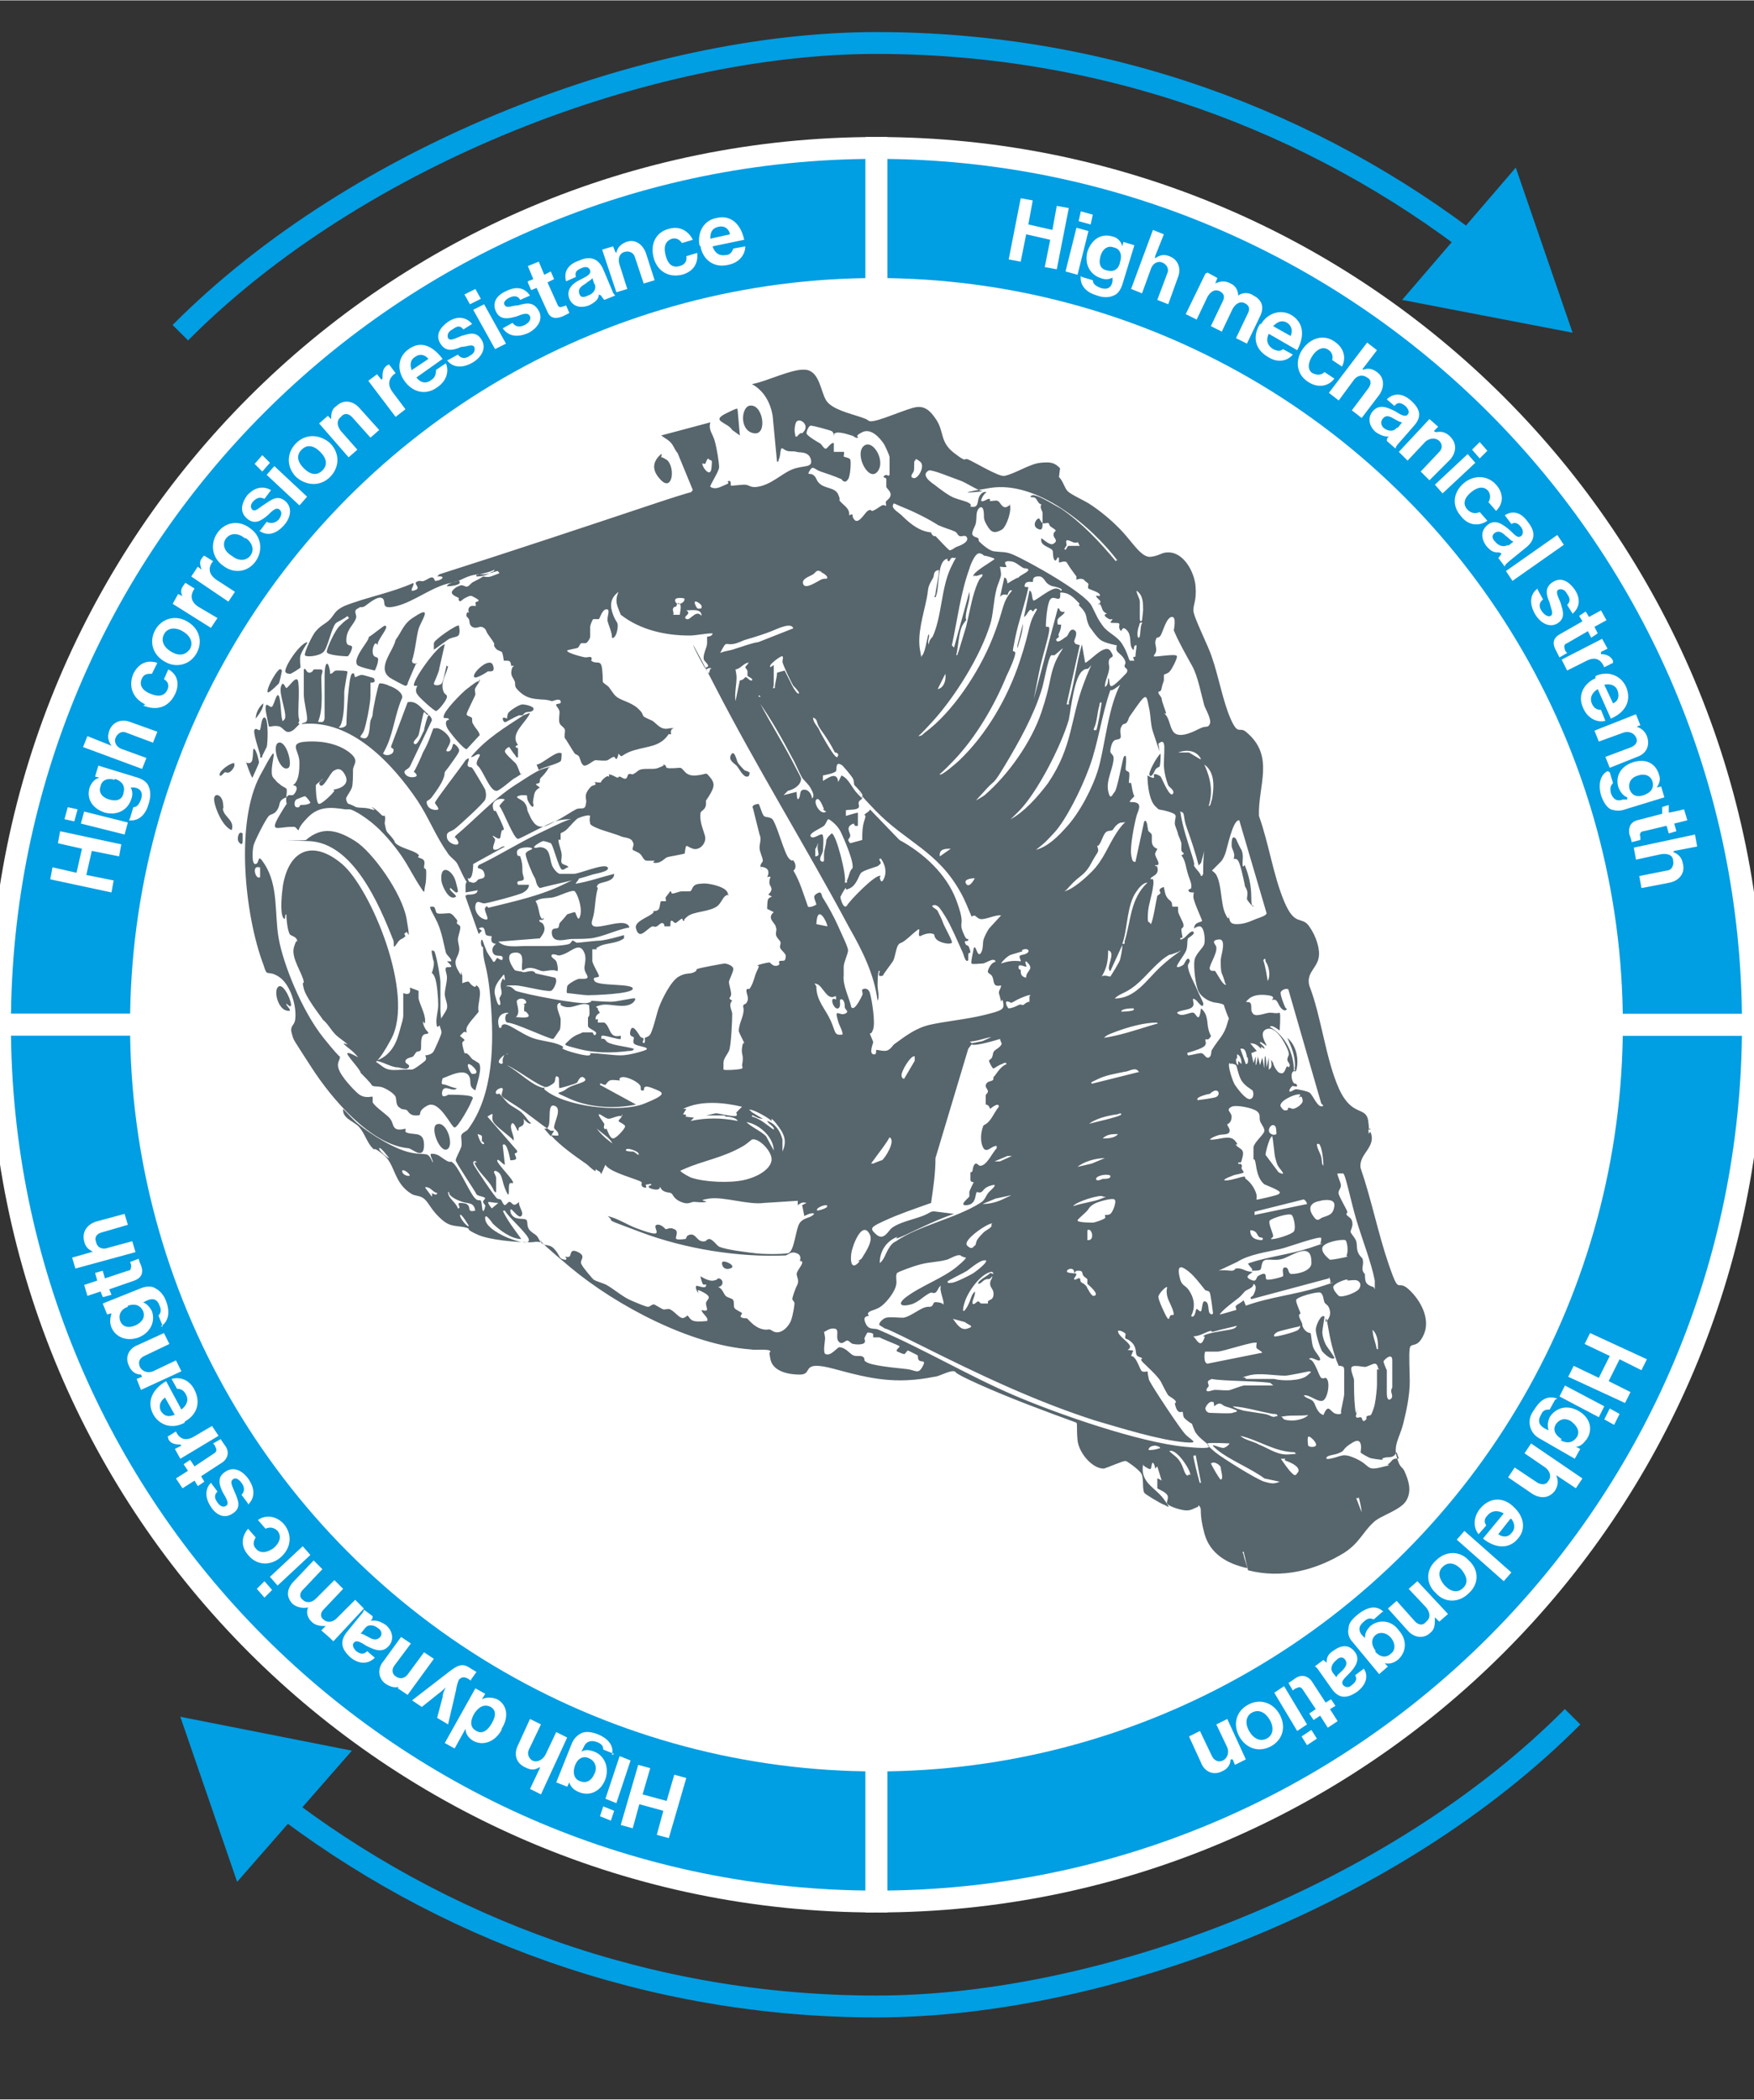 <?xml version="1.0" encoding="UTF-8"?>
<svg xmlns="http://www.w3.org/2000/svg" version="1.1" viewBox="0 0 160.5 192" width="300" height="359">
  
  <rect x="0" y="0" width="160.5" height="192" fill="#333333" stroke="none"/>
  
  <defs>
    <style>
      .st0 {
        fill: #57656c;
      }

      .st1 {
        fill: #fff;
      }

      .st2 {
        fill: none;
        stroke: #009ee3;
      }

      .st2, .st3 {
        stroke-miterlimit: 10;
        stroke-width: 2px;
      }

      .st3 {
        stroke: #fff;
      }

      .st3, .st4 {
        fill: #009ee3;
      }
    </style>
  </defs>
  <g id="Ebene_2">
    <g>
      <path class="st2" d="M135.4,22.8C120.1,10.9,101,3.9,80.2,3.9S32.8,14,16.5,30.4"/>
      <polygon class="st4" points="138.7 15.3 143.9 30.4 128.3 27.4 138.7 15.3"/>
    </g>
    <g>
      <path class="st2" d="M25.1,164.6c15.2,11.8,34.3,18.9,55.1,18.9s47.4-10.1,63.7-26.5"/>
      <polygon class="st4" points="21.7 172.1 16.5 157 32.2 160.1 21.7 172.1"/>
    </g>
    <path class="st3" d="M80.2,93.7H0C0,49.4,35.9,13.5,80.2,13.5h0v80.2Z"/>
    <path class="st3" d="M80.2,93.7v80.2C35.9,173.9,0,138,0,93.7h80.2Z"/>
    <path class="st3" d="M80.2,93.7h80.2c0,44.3-35.9,80.2-80.2,80.2h0v-80.2Z"/>
    <path class="st3" d="M80.2,93.7V13.5c44.3,0,80.2,35.9,80.2,80.2h-80.2Z"/>
  </g>
  <g id="Text">
    <g>
      <path class="st1" d="M4.6,80.4l.2-1.1,2.2.5.5-2.2-2.2-.5.2-1.1,5.6,1.2-.2,1.1-2.5-.5-.5,2.2,2.5.5-.2,1.1-5.6-1.2Z"/>
      <path class="st1" d="M5.9,74.9l.3-1.1.9.2-.3,1.1-.9-.2ZM7.4,75.3l.3-1.1,4,1-.3,1.1-4-1Z"/>
      <path class="st1" d="M11.9,74.8l.3-1c.3,0,.5-.2.7-.7.2-.6,0-1-.6-1.1h-.4c0-.1,0-.1,0-.1.2.3.3.7.1,1.2-.3.9-1.2,1.5-2.4,1.2-1.2-.4-1.7-1.3-1.4-2.3.2-.5.5-.8.9-.9h0s-.4-.1-.4-.1l.3-1,3.6,1.1c.6.2.9.5,1,.8.2.4.2,1,0,1.6-.3,1.1-1,1.6-1.8,1.5ZM10.5,71.3c-.6-.2-1.2,0-1.3.6-.2.5.1,1,.8,1.2.7.2,1.2,0,1.3-.6.2-.7-.2-1.1-.8-1.3Z"/>
      <path class="st1" d="M10.2,68.2h0c-.3-.5-.4-.8-.2-1.4.3-.8,1.1-1.1,1.9-.8l2.5.9-.4,1-2.4-.9c-.4-.2-.8,0-1,.4-.2.4,0,.9.6,1.1l2.2.8-.4,1-5.4-2,.4-1,2,.8Z"/>
      <path class="st1" d="M13.3,64.4c-1.1-.5-1.6-1.6-1.1-2.8.5-1,1.3-1.3,2.2-1l-.5,1c-.4,0-.7,0-.9.4-.3.6,0,1.1.7,1.4.7.3,1.3.3,1.6-.3.2-.4.1-.8-.3-1l.4-.9c.8.4,1.1,1.3.6,2.3-.6,1.2-1.7,1.5-2.9,1Z"/>
      <path class="st1" d="M15.1,60.5c-1.1-.6-1.5-1.8-.9-2.9.6-1.1,1.9-1.4,2.9-.8,1.1.6,1.5,1.8.9,2.9-.6,1.1-1.9,1.4-2.9.8ZM16.7,57.7c-.7-.4-1.4-.3-1.7.3-.3.6,0,1.2.7,1.6.7.4,1.3.3,1.7-.3.3-.6,0-1.2-.7-1.6Z"/>
      <path class="st1" d="M16.8,54.7h0c-.3-.5-.3-.8,0-1.2s.1-.2.2-.2l.8.5h0c-.4.6-.4,1.2.4,1.7l1.7,1-.6.9-3.5-2.2.5-.9.6.3Z"/>
      <path class="st1" d="M18.5,52.2h0c-.2-.5-.3-.9,0-1.2,0,0,.1-.2.2-.2l.8.5h0c-.5.6-.4,1.2.3,1.7l1.7,1.1-.6.9-3.4-2.3.6-.9.5.4Z"/>
      <path class="st1" d="M20.4,51.7c-1-.7-1.2-2-.5-3s2-1.2,3-.4c1,.7,1.2,2,.5,3s-2,1.2-3,.4ZM22.4,49.2c-.6-.5-1.3-.5-1.7,0-.4.5-.2,1.2.5,1.6.6.5,1.3.5,1.7,0,.4-.5.2-1.2-.4-1.6Z"/>
      <path class="st1" d="M23.8,48.5l.6-.8c.4.2.8.1,1.1-.2.3-.4.3-.7.1-.9-.3-.3-.7.1-1.1.5-.6.5-1.2.9-1.9.3-.7-.6-.5-1.4,0-2.1.7-.8,1.5-.9,2.2-.5l-.6.8c-.4-.2-.7-.1-1,.2-.3.3-.3.6-.1.8.3.2.6-.2,1.1-.5.6-.4,1.2-.9,1.9-.3.6.5.6,1.4-.1,2.2-.8.9-1.6,1-2.3.5Z"/>
      <path class="st1" d="M23.3,42.4l.7-.8.7.7-.7.8-.7-.7ZM24.4,43.4l.7-.8,3,2.8-.7.8-3-2.8Z"/>
      <path class="st1" d="M27.1,43.6c-.9-.9-.9-2.2,0-3.1.9-.9,2.2-.8,3.1,0,.9.9.9,2.2,0,3.1s-2.2.8-3.1,0ZM29.3,41.3c-.6-.6-1.2-.7-1.7-.2s-.4,1.1.2,1.7c.6.6,1.2.7,1.7.2.5-.5.4-1.1-.2-1.7Z"/>
      <path class="st1" d="M30.3,38.4h0c0-.5,0-1,.5-1.3.6-.6,1.5-.5,2.1.2l1.8,2-.8.7-1.7-1.9c-.3-.3-.7-.4-1,0-.4.3-.4.8,0,1.3l1.5,1.7-.8.7-2.7-3.1.8-.7.4.4Z"/>
      <path class="st1" d="M35,34.6h0c0-.5,0-.9.4-1.2,0,0,.2-.1.2-.1l.6.8h0c-.6.4-.8,1-.3,1.7l1.2,1.6-.9.7-2.5-3.3.8-.6.4.5Z"/>
      <path class="st1" d="M37,34.8c-.7-1-.6-2.2.4-2.9,1.1-.8,2.2-.3,3.1.9l-2.4,1.7c.4.5.9.6,1.4.2.3-.2.4-.5.4-.9l.9-.6c.3.7.1,1.6-.8,2.2-1.1.8-2.3.4-3-.6ZM37.7,33.8l1.5-1c-.3-.4-.8-.5-1.2-.2-.5.3-.5.8-.3,1.3Z"/>
      <path class="st1" d="M41,32.9l.9-.5c.3.4.7.4,1.1.1.4-.2.5-.5.4-.8-.2-.3-.7,0-1.2,0-.7.3-1.4.5-1.9-.3-.5-.8,0-1.5.7-2,.9-.6,1.7-.4,2.2.2l-.8.5c-.3-.4-.6-.3-1,0-.4.2-.5.5-.4.8.2.3.7,0,1.2-.2.7-.2,1.4-.5,1.9.4.4.7,0,1.5-.8,2-1,.6-1.9.5-2.4-.2Z"/>
      <path class="st1" d="M42.5,26.9l1-.5.5.9-1,.5-.5-.9ZM43.3,28.3l1-.5,2,3.6-1,.5-2-3.6Z"/>
      <path class="st1" d="M46,30l.9-.5c.3.4.7.4,1.1.2.4-.2.6-.5.5-.8-.2-.4-.7-.2-1.2,0-.7.2-1.5.4-1.9-.4-.4-.8,0-1.5.9-1.9,1-.5,1.7-.3,2.2.4l-.9.4c-.2-.4-.6-.4-1-.2-.4.2-.6.5-.4.7.2.3.7,0,1.2,0,.7-.2,1.4-.4,1.9.5.4.7,0,1.5-.9,2-1.1.5-1.9.3-2.4-.4Z"/>
      <path class="st1" d="M48.3,25.7l.5-.2-.5-1.2,1-.4.5,1.2.6-.3.3.7-.6.3.9,2c.1.3.3.3.5.2.1,0,.3-.1.3-.1l.3.7s-.2.1-.6.3c-.5.2-1.1.3-1.4-.4l-1-2.2-.5.2-.3-.7Z"/>
      <path class="st1" d="M54.8,26.9h0c0,.4-.3.7-.9,1-.8.3-1.5.1-1.8-.6-.3-.8.2-1.4,1.1-1.8.6-.3.9-.5.8-.8-.1-.3-.4-.4-.8-.2-.5.2-.6.4-.5.8l-.9.4c-.2-.7,0-1.5,1.2-1.9,1.1-.5,1.8-.1,2.2.8l.8,1.9c.1.3.2.4.3.5h0s-1,.4-1,.4c0,0-.2-.2-.3-.4ZM54.4,26l-.2-.6c-.1.2-.4.3-.6.5-.5.3-.7.5-.6.9s.4.4.8.2c.6-.2.8-.7.6-1.1Z"/>
      <path class="st1" d="M56.4,23.1h0c.1-.5.4-.8.9-1,.8-.3,1.5.2,1.8,1l.8,2.5-1,.3-.8-2.4c-.1-.4-.5-.6-.9-.5-.5.1-.7.6-.5,1.2l.7,2.2-1,.3-1.3-3.9,1-.3.2.5Z"/>
      <path class="st1" d="M59.8,23.5c-.3-1.2.2-2.3,1.4-2.6,1-.3,1.8.2,2.2,1l-1,.3c-.2-.3-.5-.5-.9-.4-.6.2-.8.7-.6,1.5.2.8.6,1.2,1.3,1,.4-.1.7-.4.6-.9l1-.3c.1.9-.3,1.7-1.4,2-1.3.3-2.3-.4-2.6-1.6Z"/>
      <path class="st1" d="M64,22.4c-.2-1.2.4-2.3,1.6-2.5,1.3-.3,2.2.6,2.5,2l-2.9.6c.2.6.6.9,1.2.8.4,0,.6-.3.7-.6l1.1-.2c0,.7-.5,1.5-1.6,1.7-1.3.3-2.3-.5-2.5-1.7ZM65,21.8l1.8-.4c-.1-.5-.5-.8-1-.7-.6.1-.8.5-.8,1Z"/>
    </g>
    <g>
      <path class="st1" d="M93.4,18.1l1.1.2-.4,2.2,2.2.5.4-2.2,1.1.2-1.1,5.6-1.1-.2.5-2.5-2.2-.5-.5,2.5-1.1-.2,1.1-5.6Z"/>
      <path class="st1" d="M98.5,20.8l1.1.3-1,4-1.1-.3,1-4ZM98.9,19.3l1.1.3-.2.9-1.1-.3.2-.9Z"/>
      <path class="st1" d="M99,25.3l1,.3c0,.3.2.5.7.7.6.2,1,0,1.1-.6v-.4c.1,0,.1,0,.1,0-.3.2-.7.3-1.2.1-.9-.3-1.5-1.2-1.2-2.4.4-1.2,1.3-1.7,2.3-1.4.5.1.8.5.9.9h0s.1-.4.1-.4l1,.3-1.1,3.6c-.2.6-.5.9-.8,1-.4.2-1,.2-1.5,0-1.1-.3-1.6-1-1.5-1.8ZM102.5,23.9c.2-.6,0-1.2-.6-1.3-.5-.2-1,.1-1.2.8-.2.7,0,1.2.6,1.3.7.2,1.1-.2,1.2-.8Z"/>
      <path class="st1" d="M105.7,23.6h0c.4-.3.8-.4,1.3-.2.8.3,1.1,1.1.8,1.9l-.9,2.5-1-.4.9-2.4c.2-.4,0-.8-.4-1-.4-.2-.9,0-1.1.6l-.8,2.2-1-.4,2-5.4,1,.4-.8,2Z"/>
      <path class="st1" d="M110.5,24.9l.9.5-.2.5h0c.4-.2.9-.3,1.4,0,.5.2.7.7.7,1.1h0c.4-.3,1-.3,1.4,0,.8.4,1,1.1.6,1.9l-1.2,2.5-1-.5,1.1-2.3c.2-.4.1-.7-.3-.9-.4-.2-.8,0-1.1.5l-1,2.1-1-.5,1.1-2.3c.2-.4.1-.7-.3-.9-.4-.2-.8,0-1.1.5l-1,2.1-1-.5,1.8-3.7Z"/>
      <path class="st1" d="M115.4,29.6c.6-1,1.8-1.4,2.8-.8,1.1.7,1.2,1.9.5,3.2l-2.6-1.5c-.3.6-.1,1.1.4,1.4.4.2.7.2.9,0l.9.5c-.5.6-1.4.8-2.3.2-1.2-.7-1.4-1.9-.7-3ZM116.5,29.8l1.6.9c.2-.5.1-.9-.3-1.2-.5-.3-.9-.1-1.3.3Z"/>
      <path class="st1" d="M119.2,31.9c.7-1,1.9-1.4,2.9-.7.9.6,1.1,1.5.7,2.3l-.9-.6c.1-.3,0-.7-.3-.9-.5-.4-1.1-.1-1.5.5-.4.6-.5,1.3,0,1.6.4.2.8.2,1.1-.1l.9.6c-.5.7-1.5.9-2.4.3-1.1-.7-1.2-2-.5-3Z"/>
      <path class="st1" d="M124.7,33.8h0c.5-.2.9-.1,1.3.2.7.5.7,1.4.2,2.1l-1.6,2.1-.9-.7,1.5-2c.3-.4.3-.8-.1-1-.4-.3-.9-.2-1.2.2l-1.4,1.9-.9-.7,3.5-4.6.9.7-1.3,1.7Z"/>
      <path class="st1" d="M127.2,39.9h0c-.4,0-.7,0-1.3-.4-.6-.5-.8-1.3-.3-1.9.6-.7,1.3-.4,2.1,0,.6.4.9.5,1.1.3.2-.2.1-.5-.2-.8-.4-.3-.7-.4-1,0l-.7-.6c.5-.5,1.3-.7,2.2.1.9.8,1,1.5.3,2.3l-1.4,1.6c-.2.2-.3.4-.3.5h0s-.8-.7-.8-.7c0-.1,0-.3.2-.4ZM127.9,39.1l.4-.5c-.2,0-.5-.2-.7-.3-.5-.3-.8-.4-1.1,0-.2.3-.1.6.1.8.5.4,1,.3,1.2,0Z"/>
      <path class="st1" d="M131.4,39.5h0c.5-.1.9,0,1.3.4.6.6.6,1.4,0,2.1l-1.9,1.9-.8-.8,1.7-1.8c.3-.3.3-.7,0-1-.3-.3-.9-.3-1.3.1l-1.6,1.7-.8-.8,2.8-3,.8.7-.4.4Z"/>
      <path class="st1" d="M134.3,41.5l.7.8-3,2.8-.7-.8,3-2.8ZM135.4,40.4l.7.8-.7.7-.7-.8.7-.7Z"/>
      <path class="st1" d="M133.9,44.2c.9-.8,2.2-.8,3,.1.7.8.7,1.7,0,2.4l-.7-.8c.2-.3.2-.7,0-1-.4-.5-1-.4-1.6.1-.6.5-.8,1.1-.3,1.6.3.3.7.4,1.1.2l.7.8c-.7.5-1.7.5-2.4-.4-.9-1-.7-2.2.2-3Z"/>
      <path class="st1" d="M137.2,50.5h0c-.4,0-.7,0-1.2-.6-.5-.7-.5-1.4.1-1.9.7-.6,1.4-.1,2.1.5.5.5.7.7,1,.5.2-.2.2-.5,0-.8-.3-.4-.6-.5-.9-.3l-.6-.8c.6-.4,1.4-.4,2.1.6.8,1,.6,1.7-.1,2.3l-1.6,1.3c-.2.2-.4.3-.4.5h0s-.6-.8-.6-.8c0,0,.2-.2.3-.4ZM138,49.9l.5-.4c-.2,0-.4-.3-.7-.5-.4-.4-.7-.5-1-.3-.3.2-.3.5,0,.8.4.5.9.5,1.2.3Z"/>
      <path class="st1" d="M142.5,48.9l.6.9-4.7,3.3-.6-.9,4.7-3.3Z"/>
      <path class="st1" d="M140.7,53.9l.5.9c-.4.3-.4.7-.1,1.1.3.4.6.5.8.4.3-.2,0-.7-.1-1.2-.3-.7-.5-1.4.3-1.9.8-.5,1.5,0,2,.7.6.9.4,1.7-.2,2.2l-.5-.8c.3-.3.3-.6,0-1-.2-.4-.5-.5-.8-.4-.3.2,0,.7.2,1.2.2.7.5,1.4-.3,1.9-.7.4-1.5,0-2-.8-.6-1-.5-1.9.2-2.4Z"/>
      <path class="st1" d="M145.1,55.9l.3.5,1.1-.6.5.9-1.1.6.3.6-.6.4-.3-.6-1.9,1.1c-.3.1-.3.3-.2.6,0,.1.2.3.2.3l-.7.4s-.1-.2-.3-.6c-.3-.5-.4-1.1.3-1.5l2.1-1.2-.3-.5.6-.4Z"/>
      <path class="st1" d="M146.5,59.8h0c.5,0,.9.2,1.1.6,0,.1,0,.2,0,.2l-.8.4h0c-.3-.7-.8-1-1.6-.6l-1.8.9-.5-1,3.7-1.9.5.9-.6.3Z"/>
      <path class="st1" d="M146,61.8c1.1-.5,2.3-.1,2.8,1,.5,1.2,0,2.3-1.4,2.9l-1.2-2.7c-.5.3-.8.8-.5,1.4.2.4.5.5.8.5l.4,1c-.7.2-1.6-.2-2-1.1-.6-1.2,0-2.3,1.1-2.8ZM146.8,62.6l.8,1.7c.5-.2.6-.7.4-1.2-.2-.5-.7-.6-1.2-.5Z"/>
      <path class="st1" d="M149.6,66.4h0c.5.1.9.4,1.1.9.3.8,0,1.6-.9,1.9l-2.5,1-.4-1,2.4-.9c.4-.2.6-.5.4-.9-.2-.4-.7-.6-1.2-.4l-2.2.8-.4-1,3.8-1.5.4,1-.5.2Z"/>
      <path class="st1" d="M147.3,70.6l.3,1c-.2.2-.3.4-.2.9.2.6.6.8,1.1.6h.4c0-.1,0-.2,0-.2-.3-.1-.6-.4-.8-.9-.3-.9.1-1.9,1.3-2.3,1.2-.4,2.1.1,2.4,1.1.2.5,0,.9-.2,1.2h0s.4-.1.4-.1l.3,1-3.6,1.1c-.5.2-1,.1-1.3,0-.4-.2-.7-.7-.9-1.3-.3-1.1,0-1.9.6-2.2ZM150.4,72.7c.6-.2,1-.6.8-1.3-.2-.5-.7-.7-1.3-.5-.7.2-.9.7-.8,1.2.2.7.8.8,1.3.6Z"/>
      <path class="st1" d="M152.7,73.7v.6c.1,0,1.4-.3,1.4-.3l.3,1-1.2.3.2.7-.7.2-.2-.7-2.1.5c-.3,0-.4.3-.3.5,0,.1,0,.3,0,.3l-.8.2s0-.2-.2-.7c-.1-.5,0-1.1.7-1.3l2.3-.6v-.6c-.1,0,.6-.2.6-.2Z"/>
      <path class="st1" d="M153.1,77.9h0c.5.2.8.5.9,1.1.2.8-.3,1.5-1.2,1.7l-2.6.5-.2-1.1,2.5-.5c.4,0,.7-.4.6-.9,0-.5-.5-.7-1.1-.6l-2.3.5-.2-1.1,5.6-1.2.2,1.1-2.1.4Z"/>
    </g>
    <g>
      <path class="st1" d="M150.7,124.3l-.5,1-2-1-1,2,2,1-.5,1-5.2-2.4.5-1,2.3,1.1,1-2-2.3-1.1.5-1,5.2,2.4Z"/>
      <path class="st1" d="M146.8,128.6l-.5,1-3.6-1.9.5-1,3.6,1.9ZM148.2,129.3l-.5,1-.9-.5.5-1,.9.5Z"/>
      <path class="st1" d="M142.3,128l-.5.9c-.3,0-.6,0-.8.5-.3.5-.2.9.3,1.2l.4.2h0c-.1-.4-.1-.7.1-1.2.5-.8,1.5-1.2,2.6-.6,1.1.6,1.4,1.7.8,2.6-.3.4-.6.7-1,.7h0s.4.2.4.2l-.5.9-3.3-1.9c-.5-.3-.7-.7-.8-1.1-.1-.5,0-1,.4-1.5.6-1,1.3-1.3,2.1-1ZM142.8,131.7c.5.3,1.1.3,1.5-.3.3-.5,0-1-.5-1.4-.6-.4-1.1-.2-1.4.2-.4.6,0,1.1.5,1.4Z"/>
      <path class="st1" d="M142.4,134.9h0c.2.5.2.9-.1,1.4-.5.7-1.3.8-2.1.3l-2.2-1.5.6-.9,2.1,1.4c.4.2.8.2,1-.2.3-.4.1-.9-.3-1.2l-1.9-1.3.6-.9,4.7,3.2-.6.9-1.8-1.2Z"/>
      <path class="st1" d="M138.5,137.8c.9.8,1.2,2,.4,2.9-.8,1-2.1.9-3.2,0l1.9-2.3c-.5-.3-1.1-.3-1.5.2-.3.3-.3.6-.1.9l-.7.8c-.5-.6-.5-1.5.1-2.3.9-1.1,2.1-1.1,3-.3ZM138.2,138.9l-1.1,1.4c.4.3.9.3,1.2-.1.4-.4.3-.9,0-1.3Z"/>
      <path class="st1" d="M138.3,143.8l-.7.8-4.3-3.8.7-.8,4.3,3.8Z"/>
      <path class="st1" d="M134.4,142.7c.9.8,1,2.1,0,3-.9.9-2.2.9-3,0-.9-.8-1-2.1,0-3,.9-.9,2.2-.9,3,0ZM132.2,145c.6.6,1.2.7,1.7.2.5-.5.3-1.1-.2-1.7-.6-.6-1.2-.7-1.7-.2-.5.5-.3,1.1.2,1.7Z"/>
      <path class="st1" d="M131.3,148h0c0,.5,0,1-.4,1.3-.6.6-1.5.5-2.1-.2l-1.8-2,.8-.7,1.7,1.9c.3.3.7.4,1,0,.4-.3.4-.8,0-1.3l-1.6-1.7.8-.7,2.8,3-.8.7-.4-.4Z"/>
      <path class="st1" d="M126.5,147.4l-.8.7c-.2-.1-.5-.2-.9.2-.5.4-.5.8-.2,1.2l.3.3h0c0-.4.1-.7.5-1.1.7-.6,1.9-.6,2.6.4.8.9.7,2-.1,2.7-.4.3-.8.4-1.2.3h0s.3.3.3.3l-.8.7-2.4-2.9c-.4-.4-.5-.9-.4-1.3,0-.5.4-.9.9-1.3.9-.7,1.7-.8,2.3-.2ZM125.8,151c.4.5,1,.7,1.5.2.4-.3.4-.9,0-1.4-.4-.5-1-.6-1.4-.3-.5.4-.4,1,0,1.5Z"/>
      <path class="st1" d="M121.4,152.1h0c0-.4,0-.8.7-1.2.7-.5,1.4-.5,1.9.2.5.7,0,1.4-.6,2-.5.5-.7.7-.5,1,.2.2.5.3.8,0,.4-.3.5-.6.3-.9l.8-.6c.4.6.3,1.4-.6,2.1-1,.7-1.7.6-2.3-.2l-1.2-1.7c-.2-.3-.3-.4-.4-.4h0s.8-.6.8-.6c0,0,.2.2.4.3ZM121.9,152.9l.4.5c0-.2.3-.4.5-.6.4-.4.5-.7.3-1-.2-.3-.5-.3-.8,0-.5.4-.6.9-.3,1.2Z"/>
      <path class="st1" d="M122.2,156l-.5.3.7,1.1-.9.6-.7-1.1-.6.4-.4-.6.6-.4-1.2-1.8c-.2-.3-.4-.2-.6-.1-.1,0-.3.2-.3.2l-.4-.7s.2-.1.6-.4c.4-.3,1-.4,1.5.2l1.3,2,.5-.3.4.6Z"/>
      <path class="st1" d="M119.6,157.7l-.9.6-2.1-3.5.9-.6,2.1,3.5ZM120.5,159l-.9.6-.5-.8.9-.6.5.8Z"/>
      <path class="st1" d="M117.1,156.8c.6,1.1.3,2.3-.8,2.9-1.1.6-2.3.2-2.9-.9s-.3-2.3.8-2.9c1.1-.6,2.3-.2,2.9.9ZM114.3,158.3c.4.7,1,1,1.6.7.6-.3.7-1,.3-1.7-.4-.7-1-1-1.6-.7-.6.3-.7,1-.3,1.7Z"/>
      <path class="st1" d="M112.6,160.9h0c0,.5-.3.9-.8,1.1-.8.4-1.6,0-1.9-.8l-1.1-2.4,1-.5,1.1,2.3c.2.4.6.6,1,.4.4-.2.6-.7.4-1.2l-1-2.1,1-.5,1.7,3.7-1,.5-.2-.5Z"/>
    </g>
    <g>
      <path class="st1" d="M61.2,168.1l-1.1-.3.6-2.2-2.2-.6-.6,2.2-1.1-.3,1.6-5.5,1.1.3-.7,2.4,2.2.6.7-2.4,1.1.3-1.6,5.5Z"/>
      <path class="st1" d="M55.9,166.5l-1-.4.3-.9,1,.4-.3.9ZM56.4,164.9l-1-.4,1.3-3.9,1,.4-1.3,3.9Z"/>
      <path class="st1" d="M56.2,160.4l-1-.4c0-.3-.1-.5-.6-.7-.6-.2-1,0-1.2.5l-.2.4h0c.3-.2.7-.2,1.2,0,.8.3,1.4,1.3,1,2.5-.4,1.1-1.4,1.6-2.4,1.2-.5-.2-.8-.5-.9-.9h0s-.2.4-.2.4l-1-.4,1.4-3.5c.2-.5.5-.8.9-1,.4-.2,1-.1,1.5.1,1,.4,1.5,1.1,1.3,1.9ZM52.6,161.5c-.2.6-.1,1.2.5,1.4.5.2,1,0,1.3-.7.3-.6,0-1.2-.5-1.4-.6-.3-1.1.1-1.3.7Z"/>
      <path class="st1" d="M49.4,161.6h0c-.5.3-.8.3-1.4,0-.8-.4-1-1.2-.6-2l1.1-2.4,1,.5-1.1,2.3c-.2.4,0,.8.3,1,.4.2.9,0,1.2-.5l1-2.1,1,.5-2.4,5.2-1-.5.9-1.9Z"/>
      <path class="st1" d="M45.9,158.2c-.6,1.1-1.7,1.5-2.6,1-.5-.3-.7-.7-.7-1.1h0s-1,1.8-1,1.8l-.9-.5,2.8-5,.9.5-.3.5h0c.4-.2.9-.2,1.4,0,.9.5,1.1,1.6.4,2.7ZM43.4,156.7c-.4.7-.4,1.3.2,1.6.5.3,1,0,1.4-.7.4-.7.4-1.2-.1-1.5-.6-.3-1.1,0-1.5.6Z"/>
      <path class="st1" d="M43.1,153.7l-.3-.2c-.4-.2-.6-.1-.8.1-.1.2-.2.5-.3,1.1l-.7,3-1-.6.5-1.9c0-.4.3-.9.3-.9h0s-.4.4-.7.6l-1.5,1.2-.9-.6,3.5-2.7c.8-.6,1.2-.7,1.9-.2l.5.3-.5.7Z"/>
      <path class="st1" d="M36.7,154.2h0c-.5.2-.9.1-1.4-.2-.7-.5-.8-1.4-.2-2.1l1.6-2.2.9.6-1.5,2c-.3.4-.2.8.1,1,.4.3.9.2,1.2-.3l1.4-1.9.9.6-2.4,3.3-.9-.6.3-.5Z"/>
      <path class="st1" d="M34,148.2h0c.4,0,.7,0,1.3.4.6.5.8,1.3.3,1.9-.6.7-1.3.4-2.1,0-.6-.4-.9-.5-1.1-.3-.2.2-.1.5.2.8.4.3.7.3,1,0l.7.6c-.5.5-1.3.7-2.2,0-.9-.8-1-1.5-.4-2.3l1.3-1.6c.2-.2.3-.4.3-.5h0s.8.6.8.6c0,.1,0,.3-.2.4ZM33.4,148.9l-.4.5c.2,0,.5.2.7.3.5.3.8.3,1.1,0,.2-.3.1-.6-.2-.8-.5-.4-1-.3-1.2,0Z"/>
      <path class="st1" d="M30.2,149.8l-.8-.7.4-.4h0c-.4,0-.9,0-1.3-.4-.4-.4-.5-.9-.3-1.3h0c-.5.1-1,0-1.4-.3-.6-.6-.6-1.3,0-2l1.9-2,.8.8-1.8,1.9c-.3.3-.3.7,0,.9.3.3.8.3,1.2-.1l1.7-1.7.8.8-1.8,1.9c-.3.3-.3.7,0,.9.3.3.8.3,1.2-.1l1.7-1.7.8.8-2.8,3Z"/>
      <path class="st1" d="M24.2,146.1l-.7-.8.7-.7.7.8-.7.7ZM25.4,145l-.7-.8,3-2.8.7.8-3,2.8Z"/>
      <path class="st1" d="M25.7,142.4c-.9.8-2.2.8-3-.2-.7-.8-.6-1.7,0-2.4l.7.8c-.2.3-.3.7,0,1,.4.5,1,.4,1.6,0,.6-.5.8-1.1.4-1.6-.3-.3-.7-.4-1.1-.2l-.7-.8c.7-.5,1.7-.4,2.4.4.8,1,.6,2.2-.3,3Z"/>
      <path class="st1" d="M22.7,137.5l-.6-.8c.3-.3.3-.7,0-1.1-.3-.4-.6-.5-.8-.3-.3.2,0,.7.2,1.2.3.7.6,1.4-.2,1.9-.7.5-1.5.2-2-.6-.6-.9-.5-1.7,0-2.2l.6.8c-.3.3-.3.6,0,1,.2.3.5.5.8.3.3-.2,0-.7-.3-1.2-.3-.6-.6-1.4.2-1.9.7-.5,1.5-.2,2.1.6.7,1,.6,1.8,0,2.4Z"/>
      <path class="st1" d="M18.1,135.9l-.3-.5-1.1.7-.6-.9,1.1-.7-.4-.6.6-.4.4.6,1.8-1.2c.3-.2.2-.4.1-.6,0-.1-.2-.3-.2-.3l.7-.4s.1.2.4.6c.3.4.4,1-.2,1.5l-2,1.3.3.5-.6.4Z"/>
      <path class="st1" d="M16.5,132.1h0c-.5,0-.9-.1-1.1-.5,0-.1,0-.2-.1-.2l.8-.5h0c.3.7.9.9,1.6.5l1.7-1,.6.9-3.5,2.1-.5-.9.6-.3Z"/>
      <path class="st1" d="M16.9,130.1c-1.1.6-2.3.3-2.9-.8-.6-1.2,0-2.3,1.2-3l1.4,2.6c.5-.4.7-.9.4-1.4-.2-.4-.5-.5-.8-.5l-.5-.9c.7-.2,1.6,0,2.1,1,.6,1.2.2,2.3-.9,2.9ZM16,129.4l-.9-1.6c-.4.3-.6.7-.4,1.2.3.5.7.6,1.2.4Z"/>
      <path class="st1" d="M12.9,125.7h0c-.5,0-.9-.3-1.1-.8-.4-.8,0-1.6.8-1.9l2.4-1.1.5,1-2.3,1.1c-.4.2-.6.5-.4,1,.2.4.7.6,1.2.4l2.1-1,.5,1-3.7,1.7-.4-1,.5-.2Z"/>
      <path class="st1" d="M14.9,121.3l-.4-1c.2-.2.3-.5.1-.9-.2-.6-.6-.7-1.1-.5l-.4.2h0c.3.1.6.4.8.8.3.8,0,1.9-1.2,2.4-1.1.4-2.1,0-2.5-.9-.2-.5-.1-.9,0-1.3h0s-.4.1-.4.1l-.4-1,3.5-1.4c.5-.2,1-.2,1.3,0,.4.2.8.6,1,1.2.4,1,.2,1.9-.5,2.3ZM11.7,119.5c-.6.2-.9.7-.7,1.3.2.5.7.7,1.4.4.6-.3.9-.7.7-1.3-.3-.6-.8-.7-1.4-.5Z"/>
      <path class="st1" d="M9.4,118.6l-.2-.5-1.2.4-.3-1,1.2-.4-.2-.7.7-.2.2.7,2.1-.7c.3,0,.3-.3.3-.5,0-.1-.1-.3-.1-.3l.8-.3s0,.2.2.6c.2.5.2,1.1-.6,1.4l-2.3.8.2.5-.7.2Z"/>
      <path class="st1" d="M8.6,114.5h0c-.5-.2-.8-.5-.9-1-.2-.8.2-1.5,1.1-1.8l2.6-.7.3,1-2.4.7c-.4.1-.7.4-.5.9.1.5.6.7,1.1.5l2.2-.6.3,1-5.5,1.5-.3-1,2.1-.6Z"/>
    </g>
  </g>
  <g id="Struktur">
    <circle class="st1" cx="80.2" cy="93.7" r="68.3"/>
    <g>
      <path class="st0" d="M96.9,43.6c.4.4.5,1,.8,1.3s1.4.8,1.9,1.1c1.1.7,2.3,1.7,3.2,2.7s1.7,2.3,2.5,2.2,1-.4,1.5-.4c1.5-.1,2.5,1.8,2.6,3.1s-.2,1.6-.2,2.2,1.4,3.3,1.7,4.3c.6,1.7,1,4,1.7,5.6s.8.7,1.4,1.2c2.7,2.2,1.1,4.9,1.2,7.7.9,2.5,1.3,5.4,2.3,7.8s1.6,1.3,2.3,2.3.9,2,.9,2.5c0,1.3-1.2,1.6-.9,2.9,1.1,2.8,1.5,6.7,2.7,9.4s2.5,1.6,2.7,3-.2.7.2.7c0,.2-.2,0-.2.1s.1.3,0,.4l.2-.2c.6,1.4-1.1,2-.9,3.3,1,2.9,1.6,6,2.6,8.9s.7,1.2,1.8,2.2,2,2.7,1.4,4.1-1.2.7-1.3,1.3,0,2.1,0,3c0,1.3-.3,2.7-.6,3.9s-.9,1.9-.6,3,.5.9.7,1.3c.4.9.7,1.8.2,2.7s-2.4,1.4-3,2c-1,.9-1.3,1.9-2.7,2.8-2.6,1.6-5.7,2.4-8.8,1.6l-.4-1.7c-.2,0,0,.2,0,.3,0,.2.4,1.2.3,1.2-1.8-.4-3.4-1.3-3.9-3.2s-.2-2.1-.4-2.4-.1,0-.2,0c-.5.2-.7.4-1.3.3s-1.4-.4-1.5-.6.2-.5,0-.8-.8-.5-.9-.6v-.9c.1,0,.4.2.4.2l-.4-1.3-.2.2c0-.2-.2-.8-.3-.4s0,.6-.5.3-.2-.3-.3-.3c-.3,1.7,1.1,2.1,1.9,3.2s.3.6,0,.5-1.8-1-1.8-1.1c-.2-.4,0-1.4-.3-1.8s-1.3-1.1-1.4-1.1c-.3,0-1.6.6-2,.7-1.1,0-2.3-1.5-2.4-2.6s0-1.4-.1-1.6c-3-1.1-6-2.2-8.9-3.5s-1.9-1.1-2.3-1.2-1.4.5-1.8.5c-3.5.7-5.8.2-9.1-.7s-1.9.5-3.2.5-2.5-.4-2.7-1.4,0-.5,0-.7c0-.3-1.4-.1-1.8-.2-5.5-.4-12.3-4-16.5-7.5s-2.2-2.2-2.7-2.3-.6,0-1,0c-1.2,0-3.7-.2-4.8-.7s-.7-.5-.9-.6c-1-.3-1.5,0-2.4-.8s-1.1-1.4-1.5-1.8-.8-.3-1.2-.5c-1.7-1-1.5-2.7-2.6-3.6s-.7-.3-1-.6c-.5-.5-.7-1.3-1.2-1.9s-1.6-.8-1.5-1.7c.5.5.9,1,1.4,1.4,1.1.9,3.3,2.3,4.8,2.6s1.5-.2,2,.9c.1-.1-.4-.8-.1-.8.6,0,.8.3,1.3.6s.4,0,.6.2c.5.3,1.5,2.6,2,3.2s.6-.2.7.8.3,0,.3,0c.1,0-.2-.3-.2-.4,0-.1.2-.3.2-.3,0-.2-.7-.2-.8-.4-.2-.4-1.9-2.9-1.9-3.1s.4-.9.5-1.2,0-.7,0-1,.4-.4.6-.6c2.4-3.2,2.4-8,2.1-11.7s-.7-3.3-.7-5c-.3,0-.2-1.1,0-.5s.2.5.3.8.6.9.6,1c.2.2.3-.3.4-.3s.5.4.5,0-.7,0-.9-.5.3-.8.3-.8-.3,0-.4-.2,0-.5,0-.5-.3,0-.5-.1,0-1-.7-.6l.3.2-.3.3-1.2-3.4c0-.2,0-.1.2-.2.3,0,.9,0,.9-.4l-1.1.2c0-.2,0-.4,0-.7.1-.6.5-.1.8-.2s.2-.2.4-.3.7,0,.5-.6-.8-.2-.5-.7c1.9-.9,3.6-2,5.5-2.9s2.6-1.3,3.4-1.4.2,0,.2,0c-.4.3-.7.7-1,1s-.5.3-.6.4c0,.1,0,.3,0,.5s-.2,0-.2.1c0,.4.3,1,.3,1.4s-.1.5,0,.7.6.2.6.4c-.2,0-.4.3-.6.2-.3-.2-.8-2.3-1-2.4s-.6-.2-.7-.2-1,.5-.8.6.5-.2,1,.1.4,1.2.7,1.7.6.6.6.6c.1,0,1.1,0,1.3,0,.5,0,2.8-1,3.1-.6s-1.3.6-1.5.7c-1.5.5-3.2.8-4.7,1.2-.4-.3-.3-.7-.5-1s-.8-1.8-.8-2.1.6-.4.6-.5c0-.2-1.4-.2-1.4.3s.2.3.3.4c.2.6.2.8.2,1.3s.3.8,0,.9-.6,0-.4.4h1c0,.3-.2.5-.5.7s-3.3,1-3.6,1-.7-.4-.8.2.4,1.1.7,1.2c.9.4,0-.7.2-1s.2,0,.3,0c2.4-.6,4.8-1.1,7-2.2s.8,0,1,0c1.2-.2,2.3-.6,3.5-.9,0,.8-1.3.7-1.5,1s0,.2,0,.3c-.3,1.1-.2,2-.5,2.9s.7.6,1.3.5,1.9-.5,2.1.2c-1.2.2-2.5.9-3.6,1s-1.5,0-2.1.1-1.3.2-1.4-.5.5-.4.6-.6,0-.3.2-.5.6-.7.6-.7c0,0,.6-.2.7-.2.1,0,.3,1.1.5.3s-.3-2-.5-2.2-1.4.4-1.8.5c-.6.2-1.2,0-1.8.4.3.4.3,1.2.5,1.5s.2,0,.2,0c.2.3-.3.2-.3.2-.2.2.2.2.3.4.3.5,0,.9-.3,1.3l-3.8.3c.6.6,1.7.4,2.5.4s1.4,0,2.2,0,1.6-.1,1.8-.2.2-.3.3-.3.3.2.4.2c.2,0,1.8-.2,2.2-.2.7-.1,1.4-.3,2.1-.5,0,.1,0,.2,0,.3-.7.5-1.6.4-2.2.7s-.2.2-.3.3c-.1,0-.4,0-.4,0,0,0,0,1,0,1.1.1.4.5,1,.6,1.3s-.7,0-.4.5,3.5.2,3.5.7-3.7.6-4.1.6-1.8-.2-1.9-.2,0-.6,0-.6c0-.2.9-.7,1.1-.7s.3,0,.4,0c.7,0,.2-.4.1-.8s.2-.9,0-1.5c-.4-1.1-1.1-.3-1.8,0s-.7.1-.8.1-.3-.1-.4,0c-.2.2.3.4.4.6s.2.8.1.9c-.4-.2-1,0-1.3,0s-.7-.3-1.2-.3-.6.3-.7.2c-.2-.3.4-1.7-.7-1.6s-.1,1.5,0,1.6.6.1.8.2c.3,0,.9-.3,1.1.1l1.8.4c.3.3-.2,1.2-.4,1.2-.5.1-2.6-.5-3.3-.5s-.7,0-.8.1c.5-.1.7.3.9.4.8.3,5.9,1.3,6.6,1.1s0-.2.1-.2c.3,0,1.4.1,2,.1s2.1-.4,2.2-.3-.1.3-.2.4c-.8.6-2.1,0-2.9.2s-.3.2-.3.3c0,.2.2.4.2.4,0,0-.4.2-.4.5s.1,0,.2.1c0,0,0,.2,0,.3,0,0,.4,0,.6,0,.6.4.4,1.5,1.5,1.2,0,0,0,.3,0,.3-.1.1-1.3-.3-1.6-.3s-.1.1-.2.3c.4-.1.4.2.6.3.5.3,1.8.4,2.4.6,0,.2-.4.2-.5.2-1.5.2-3.1.2-4.6-.2s-1.3-.3-.8-.8,1.1-.6,1.2-.7c.1,0,.8,0,.9,0s.1.4.3.2c.3-.3-.7-.5-.7-.8s0-.3,0-.4c0-.6,0-.3.1-.5s0-.9,0-1c-.8-.4-1.6.6-2.6,0v-.2c-.7,0,0,1.2,0,1.5s0,.9-.1,1-.5.8-.6.8c-.4,0-3.5-1.5-4.2-1.5-.2-.1-.2-.5-.1-.7s.2,0,.2-.2c-.8,0-1.1.6-.8,1.4.3,0,.1-.2.3-.3s.3,0,.4,0c.7.3,1.5.9,2.3,1.2s1.6.3,2.4.6.2.3.4.4c.3.2,2.1.7,2.4.6s0-.2.1-.2c.8,0,2,.2,2.8.2s2.1-.4,2.3-.5,0-.2,0-.2c-.2-.1-1-.2-1.1-.4s0-.3,0-.5-.5,0-.3-.7.8.5.9.6.3.1.3.2c0,0-.1.3-.1.3.3.3.2-.4.2-.4,0,0,.3-.1.4-.2.3-.2.7-2.1.9-2.6.3-.8,1.1-2.4,1.8-2.8s1-.2,1.4-.4.1-.2.3-.3,2.4-.5,2.5-.5c.2,0,.8.2.8.5s-.4,1-.4,1.2.2.8.2,1.1c0,.4-.4.3.1.6-.4.4,0,.9,0,1.2,0,.6-.1,3-.3,3.4s-.5.7-.5,1.1,0,.6,0,.6c.1.1,1.6,0,1.7-.1s0-.2,0-.3c.2-1-.1-.9,0-1.6s.2-.3.2-.4-.4-.8-.5-1.1c0-.6.3-1.1.4-1.6s0-.5,0-.7.3-.2.3-.3c.3-.4,0-.8,0-1.1s.2-.1.3-.2c.4-.6.4-1.1.7-1.7s0-.3,0-.4,1-.3,1.1-.3.3.4.7.3.1-.3.2-.4.4,0,.5-.1.1-.4.1-.4c0-.2-.4-.5-.5-.7s.1-.4,0-.6-.4-.4-.4-.7.1-.4,0-.6c0-.4-.9-.8-.2-1.4l-.6-.3c0-.1,0-.8.1-.9.2-.3.6-.1,0-.4.6-.6.1-.7.1-1.1s.1-.4.1-.5-.3,0-.3,0,.4-.7-.3-.9,0,.3-.2.2c-.3-.5.1-.6.1-.8,0-.3-.3-.8-.3-1.2s.2-.8,0-1.2l-.6-2.4c-.2-.3.4-.4.5-.4s.3.9.5,1.1.7,0,.9.5c.4.7,1,3,1.4,3.4s.3,0,.4.2c.2.2.3.7,0,.9.6,1,.9,2.1,1.3,3.2,0,.3.7,0,.8-.1,0-.1-.2-.5-.2-.7s.4-.4.5-.4c.2,0,.2.4.3.5.5.8,1,1.7,1.4,2.6s.9,1.9.9,2.2-.4,1.1-.4,1.5,0,.5,0,.8c-.1.9.5,2,.7,2.9.3.4.9-.9,1-1.1s-.1-.5,0-.5c.2-.2.6-.1.7.3.2.7.5,2.7.3,3.3s-.3.3-.3.4.3.7.3.8-.4,1,0,1.1.2-.4.3-.4c.2,0,.8.2,1.1,0s.3-.3.5-.5c1.1-.8,2-1.5,3.3-1.8s3.4-.5,5-.9,1.8-.5,1.7-1.1-.2,0-.2-.1-.2-.8-.2-.8c0-.3.2-.4.2-.7-.8.2-.6-.4-.8-.8s-.6-.2-.3-.8.6-.5.6-.6c-.2-.4-.9.2-1.2.2s-.9.1-1,0,.2-1.3.2-1.4c.2-.4.3.8.6.5s.2-1,.3-1.3.3-.7.5-1l1.1-1.2c-.5-.1-1.6.5-2,.3s-.3-.4-.7-.2c-.3-.7-.6-1.5-1-2.2-2.1-3.8-5-4.6-7.8-7.5s-.8-1.3-1.3-1,0,.6-.3.8-1.1.1-1.1.2,0,.5,0,.5c0,0,1-.3,1.1-.3v1.2c-.4.1-.3-.2-.4-.2-.8.3-.3.8-.3,1.1s-.4.3,0,.7l1.1-.3c0-.7,0-1.2.2-1.8s0-.4,0-.5.5-.3.5-.5l2.7,2.8c2.2,1.2,4.3,3.1,5.2,5.5s.2,1.9.6,2.9.4.5.5.7c0,.3-.4,0-.3.3s.2.2.3.3.2.5.2.6c0,0-.2,0-.2.2s0,.5,0,.5c-.3.3-.4-.6-.6-.9-.4-.9-1-2.3-1.5-3.1s-.6-.9-.8-1-.3,0-.4,0c0,.2.4.3.5.5.2.4.4.8.5,1.1s.9,1.7.8,1.8c-.2.2-1.1,0-1.4-.3s-.1-.4-.3-.5c-.5-.2-1.2.2-1.2.2-.3,0,.1-.8-.2-.6s-.8.7-1.2,1-.5.2-.6.4c-.2.2-.3,1.2-.5,1.5s-.9,1.2-.9,1.3c-.6.2-.3-.3-.3-.4-.2-.3-.2,1.2-.2,1.3,0,.4.2,1.1,0,1.4-.3-2.4-1.4-4.6-2.6-6.7-3.9-7.3-8.5-14.7-12.4-22.3s-.5-.4-.4-1,.2-.3.2-.3c0-.3-.5,0-.5,0-.2-.2.2-.2.2-.3,0-.2-.3-.4-.4-.6-.1-.5.3-1.1.3-1.5s0-.6,0-.6c0,0,.5,0,.5-.3-.7,0-1.5.2-2.1.2-2.2,0-4.5-.5-6.3-1.9-.3-.8-.6-1.2-.2-2.1-.8.6-.8,1.3-.5,2.1s.5.6.4,1.3-.4.9-.5.8c0-.5-.3-1.1-.4-1.5s.3-1.1-.1-1.1-.6.8-.7.9c-.2,0-.4,0-.5,0s-.3.6-.3.7c0,.2,0,.7,0,.9s-.3.6-.4.6c0,0-.3,0-.4,0s-.2.3-.3.4-1.1.2-1,.3c0,.2,1.5.6,1.7.6s.4-.1.5,0,0,.2,0,.3c.5.4.9-.2,1,.8s0,1.1.1,1.2.4.3.5.4c.6.8.5.9,1.5,1.3s1.2.7,1.4.9.2.4.3.5.6.3.8.4c.3.2.6.6,1,.7s.6-.1,1,0c-.4,0-.3.4-.3.5s-.2,0-.2,0c-.8,1.2-1.9,1.1-3.2,1.5s-1,.8-1.4.3c-.2.9-.3.3-.4.3-.2,0-.4.2-.6.3s-.9,0-1.1,0-.7.5-1,.5-.4-.6-.5-.8-.3-.2-.4-.3-.8-1.3-.9-1.4,0-.5,0-.7c0-.3-.4-.4-.5-.7s0-.7,0-1-.4-.6-.3-.7.5,0,.4-.3-.7,0-.8,0c-.7-.2-.7-.1-1.5-.2s-1.2-.4-1.6-.8-.2-.5-.3-.8-.4-.5-.3-1,.2-.3.2-.4-.2,0-.2,0c-.1-.2,0-.5-.4-.5s-.3,0-.3,0c0,0-.1-.8-.2-.8-.1-.1-.4-.1-.6-.4s0-.3-.1-.4c-.2-.4-.6-.8-.7-1.1s-.4-.4-.5-.4c-.2,0-.5.2-.8,0s-.2-.5-.3-.7-.3-.2-.2-.5.2,0,.2-.1-.1-.2,0-.4c.1-.3.5-.2.6-.2s0-.2,0-.3.3-.1.3-.2-.4-.3-.6-.4-.5.1-.7.2c-.2.1-.4.4-.5.2s0-.2,0-.2c0-.1-.9-.3-.6-.7s.8-.5.8-.5c.3,0,.4.2.6.1s.3-.3.5-.4.8-.4.9-.5c.1,0,.4.1.7,0s.8-.3.8-.3-.1-.2-.2-.2c0,0-.9.3-1.2.3-.6,0-1,0-1.7.3s-.5.3-1.4.5c-1.6.3-3.3,1.7-4.9,2.1s-.9-.4-1.3-.7-1.3.5-1.6.7-.4,0-.6.2c-.5.2-.2.5-.2.8-.1.6-.8,1-.9,1.9s.4.6.5.8-.3.9-.4.9c-.3,0-1.9-.1-1.9-.4,0-.4.8-2,1.1-2.3s.5-.5.8-.7,0-.1,0-.3c-.3.3-.9.5-1.1.7-.4.5-.7,2.2-1.1,2.6s-1.6.5-1.7.3.7-1.9,1-2.2c.5-.6,1-.7,1.4-1.2s.4-.7,1.2-1.1c2-.8,4.3-1.2,6.3-2.1.2.1-.4.8,0,.7.9-.2,0-.6.3-.8s.5,0,.7-.1c.5-.2.8-.6,1,0,.6,0,1.1-.5.2-.4l.2-.2c6.6-2.1,13.2-4.3,19.8-6.5s2.5-.4,3.4-1.2l-1.4-3.4c-.2-.2-.3-.5-.5-.8-.3-.4-.6-.5-1-.8l4.5-1.2c-.2.7.2,1,.4,1.7s.4,2,.4,2.4-.9,1.7-.8,1.8c.5.3.9,0,1.4-.2s.1-.2.2-.3c.4-.2.2.4.3.4s1-.1,1.2-.1c.5,0,.5.3,1.2.2,1.3-.2,2.2-1.2,3.2-1.6s1.9-.1,1.7-.9-1.1-.6-1.3-.7c-.4-.1-.6,0-.9-.1s-.4-.3-.5-.2-.1.7-.2.9,0,.3-.2.3l-.4-4.2c-.2-1.2-.8-2.3-1.9-2.9,1.3-.2,3.8-1.5,5-1.3s1.3,2,1.8,2.8,2.2,1.2,3.1,1.5.6.3.9.4c.7.1,3.4-1.2,4.3-1.3s1.4.6,1.8,1.2c.7,1.1.3,2,1.6,3s.8.4,1.3.6,2.8,1.6,3.3,1.5c1-.2,2.3-1.1,3.3-1.2s1.3,0,1.8.5ZM73.5,39.5c.7-.7-.5-1.5-.7-.8s0,1.1,0,1.2c.2.1.3-.4.6-.3ZM81.4,43.4c0,0,0-1.4,0-1.6s-.4-1-.5-1.2c-.4-.6-1.2-1.5-2-1.1s-.3.4-.4.5c-.2.1-.4-.2-.6-.2-.3-.1-1.2-.4-1.5-.2s0,.2,0,.2c-.1.1-.1-.3-.3-.4s-1.7-.5-1.9-.5c-.2,0-.4.5-.4.7s1,.8,1.2.9.3.4.5.5.5-.6.8-.5v.8c.2,0,.8,0,.9,0s0,.3,0,.4c0,.1.5.1.6.3s0,1.6-.2,1.8c-.3.5-.6,0-.6,0-.7-.3-1.3-.5-1.9-.7s-.7-.6-1-.1,0,.2.3.4.3.5.5.7c.5.6,1.5.4,1.8,1.1s0,.4.1.5c.2.4,1,.7.9,1.4.5-.2.2,0,.4.3.4.7,1-.5,1.3-.7s.3,0,.4,0c.2,0,.7-.4.9-.5s.4.1.4,0c0,0-.1-.3,0-.4s.4-.3.4-.6-.4-.6-.4-.7c0-.1,0-.5,0-.7s-.4-.1-.2-.3.4,0,.4,0ZM64.3,42.3c-.2.2.7,1.5.8.5s0-.6-.2-.8c-.2-.3-.3.4-.4.4s-.3-.1-.3,0ZM83.7,42.1c-.1,0,0,.8-.1,1s-.4.5,0,.6,1.1-1.1.6-1.5-.4-.2-.5,0ZM102.3,51.3c-2.4-3.2-7.4-7.4-11.7-6.7s-.5.3-.7.3c-.5-.1-1.5-.8-2.1-1s-2.5-1-2.8-.9c-.8.4.2,1.1.5,1.3.5.4,1.3,1,1.8,1.2s1.1.3,1.4.5,0,.3.1.3c.8.2.6-.5.8-.9s.5-.5.7-.4c-.2,0-.6.7-.5.8.2.1.5-.2.7-.2s0,.2.1.2c.3,0,.6-.1.7,0,.2,0,.4.8.9.5s0-.2.2-.2c.2.6-.3,2-.7,2.3-.7.4-1,.3-1.4-.4s-.2-.7-.3-1.3-.5-.3-.6.1,0,.9-.2,1.3-.3.7-.2.8c.1.2.4.2.5.3s0,.2.1.3c.3.3,1,.9,1.4.9.7.1,1,0,1.7.3,1.4.6,6.6,3.5,7.2,4.7s.5,1.1,1,1.8,1.3.9,1.8,1.7.6,1.5.7,1.5.4,0,.4,0c0,0-.1-.2-.1-.3s.2,0,.2-.1c0-.3.1-.7.1-1-.4-.1-.1.7-.4.3s0-1.2-.5-1.7-.4.3-.6,0,0-.5-.1-.6-.7,0-.8-.1c.4-.5.1-.2-.1-.3s-.7-.4-.2-.5c-.5-.2-.4-.5-.6-.8s-.2,0-.2,0c0,0,.2-.2.2-.3s-.4-.4-.4-.5c0-.1.3,0,.3,0,.3-.3-.9-.6-1-.7s0-.3,0-.4-.4-.3-.4-.4c-.3-.2-.7,0-.7,0s0-.2,0-.3c-.3-.4-.6-.8-.9-1.3-.2-.2-.7.1-.7,0s0-.4,0-.4c-.2-.2-.2.4-.4.2s-.1-.8-.2-.9c-.2-.3-1.2-.4-1-1.1.3.2.8.7,1.1.5.5-.3,0-.5,0-.8s.2-.3.2-.4-.4-.3-.5-.4-.1-.3-.2-.3c-.1,0-.5.1-.5,0s0-.7,0-.9-.3-.5-.1-.8c-.3,0-.4-.5-.6-.6s-.4,0-.4-.1.3-.2.4-.1c.4,0,2,1,2.4,1.2,1.9,1.3,3.5,3,5,4.8.3-.3,0-.1,0-.2ZM86,48.1c-.9-.6-2.3-1.3-3.3-1.7s-.9-.5-1-.2.6.7.8.9c.6.6,1.4,1.3,2.3,1.5s.2,0,.3,0,.2.5.5.4c.2.2,1.2,1.3,1.3,1.3.2,0,.4-.2.6-.3.3-.1,1.1-.4,1-.8s-.5-.1-.7-.2-.2-.3-.4-.4c-.4-.2-1.2-.4-1.5-.6ZM98.6,49.6c0,0-.2,0-.3,0s-.6-.3-.7-.2,0,.3,0,.4-.2.3-.2.4c.2.2.2-.3.4-.3.2,0,1,0,1,0s-.2-.4-.2-.4ZM89.1,52.7c-.3-.3,1.9-1.5,1.9-1.6s-.8-.3-.9-.3-.3-.3-.6-.2-.7,1-.8,1.4c-.8,2.2-1.1,4.7-1.6,7l.2.2,1.4-5.1c.1.7-.2,1.3-.3,2s.1.5,0,.6-.3.4-.4.6c-.3.8-.3,1.8-.5,2.6.2,0,.1-.2.2-.3.2-.7.5-1.6.7-2.3.3-1.2.5-2.5.9-3.6s.5-.8.6-1.1-.6.2-.7,0ZM85.3,58.3c.9-1.9.8-4.5,1.7-6.4s.7-.8.3-.9-.3.3-.5.3,0-.3-.2-.2c-.9.3-.6,2.8-1,3.5-.2,0,0-.2,0-.3,0-.3.4-2,.3-2.2-.5.1-.4.4-.5.7-.6,1-.4.9-.6,1.9-.3,1.5-.9,3.3-.6,4.8s-.1.7.2.4.5-2.1.6-1.9-.2.7,0,.9c0-.4.3-.6.3-.7ZM92.1,53.4c0,0,.9-.6,1.1-.6.1-.2.9-.5.9-.7s-.4-.1-.5-.2c-.5-.3-.7-.6-1.3-.6s-.2.4-.2.5-.6,0-.6,0,.1.5.1.7c0,.3-.3.9-.4,1.3-.3,1.1-.3,2.4-.6,3.3-.9,2.9-3.2,6.6-5.3,8.9s-1,.8-1.3,1.3c.3,0,.4-.1.6-.3,2.6-1.9,5-5.6,6.2-8.6s.8-3.2,1.8-4.4c-.2-.2-.4.3-.4.4,0,0-.5-.2-.7.2l.4-1.8c.3,0,.3.7.3.7ZM45.2,52.1c-.4.2-.9.3-1.3.4s-.3,0-.3.2c.4,0,.9-.1,1.2-.3s.5-.1.4-.4ZM75.2,52.3c-.5-.3-.5,0-.8.2s-1.1.4-.9.9,1.2-.2,1.6-.4.6,0,.6-.2-.5-.5-.6-.5ZM97.1,54c.3-.2-.7-.4-.7-.4-.2,0-.5-.2-.6-.3-.2-.2-.3-.5-.6-.6-.9-.1-.6.5-.7.5s-.6-.1-.7.2c-.2.4.3.2.3.3-.3,1.5-.9,3.1-1.2,4.6s-.2,1.1-.2,1.2.2,0,.2.2c0,.4-.6,1.7-.8,2.1-1.1,2.7-2.8,5.6-4.8,7.7s-1.4,1.1-1.3,1.3,1.6-1.1,1.8-1.3c2.5-2.4,4.4-5.7,5.5-9s.7-3.3,1.6-4.8c-.2-.2-.3.2-.4.2-.3-.5-.5.4-.8.5l.5-2.4c.3,0,.2.9.4.9s1.6-1.2,2.1-1.1.3.3.4.2ZM42,53.1c0,0-1.1.2-1.1.5.2,0,1.5-.1,1.1-.5ZM104.3,54.9c0,.4,0,1.1,0,1.6s.2.2.2.2.1-.8.1-.9c0-.7,0-1.4-.6-1.8,0,.3.3.7.3,1ZM98.8,55.2c-.4-.4-.8-.9-1.4-1s-.3,0-.4.4-.6-.2-.9.2-.4,2.1-.4,2.4.4-.2.3.5-.6,2.3-.8,3.2-.4,2-.6,3l2.2-8.3c.2,0,.1.2.3.3s.3,0,.3,0c.1.2-.5.5-.6.7s0,.5,0,.5c0,0,.3,0,.3,0,0,.3-.1.6-.2.8s0,.2,0,.3-.4.2-.2.4.8-.4.9-.4c.2-.2.3-.8.7-.6s0,.9,0,1c0,.4.5.3.5.4l-1.2,5.4c.3,0,.2,0,.2-.2.5-1.7.7-3.5,1.2-5.3l.3,1.7c.5-.2,1.8-1.8,2.3-1.1s0,.5-.1.8,0,.5,0,.7c0,.6-.4,1.2-.4,1.8.3-.1.3-.6.3-.8.2,0,0,.9.4.7s1.3-1.2,1.3-1.2c.2-.4-.2-.4-.2-.6s.2-.2,0-.6-.6-.6-.7-.8,0-.5,0-.5-1.1-.2-1.5-.5-.9-1.1-1-1.2c-.5-1,0-1-1-2ZM62.6,54.7c0,0-1-.2-.8.3s1,0,.8-.3ZM64.2,55.5c.1-.2-.5-.6-.6-.5s.1.5.2.6.4,0,.4,0ZM62.2,56.3c0-.3.2-.9,0-1.1s-.3.1-.3.2-.2,0-.3.2.1.4,0,.6h.7ZM64.2,56.3c0-.7-.9-.5-1.4-.5.5.3-.2.5-.1.7.4.5.9-.9,1.5-.2ZM107.4,57.7c0-.1.3-1.4-.2-1.3s-.8,1.4-1,1.7-.4.1-.4.3c-.2.4,0,.6,0,1s-.3.5-.2.6,2.1-.3,2.1,0-.5,1.2-.6,1.3c-.2.3-.5.3-.6.4,0,0,0,.4,0,.5-.1.4-.1.2-.2.7s-.3.2-.3.4.3.4.3.6.4,1.2.4,1.3-.2,0-.2,0c.6.4.5,1.6,1.1,1.9s1.6-.2,2.2-.5.7,0,.9-.4-.4-1.4-.5-1.7c-.3-1.1-.6-2.7-1.1-3.6s-1.3-2.3-1.7-3.3ZM104.5,56.9c-.3,0-.2.2-.3.4s-.2,1,0,1,.1-1.1.3-1.3ZM72.6,57.5c-.1-.7-1.5,0-2,.2s-1.4.5-2.1.7-.5.2-1.1.4-.9,0-1,.1c-.1,0-.4.6-.5.8.4-.2.9-.2,1.4-.4.7-.2,1.4-.5,2.1-.6l3.3-1.3ZM89.1,73.3c0,0,.9-.5,1-.6,2.2-1.9,4.3-4.9,5.2-7.6s.7-3.1,1.2-4.4,1.4-2,0-.8c-.1,0-.3,0-.3,0-.3.2-.7,2.7-.9,3.2-.7,2.3-2.1,4.8-3.3,6.8s-.9,1.3-1.8,2.3-1.1,1.2-1.1,1.2ZM70.8,60.8c0,.5,0,1.1,0,1.7s-.3.4.1.4c0-.5.2-.9.2-1.4l.7-.2c.2.4.5,1,.7,1.4s.5.8.6.7-.4-.6-.5-.7c-.2-.3-1-2-1-2.2s.1-.4,0-.5c-.1-.1-1,.6-1.1.8s0,.1,0,.2ZM68.5,60.6c-.2-.1-.7.4-.9.5s-.3.1-.3.1c0,0,.1.5.1.7,0,.7-.2,1.5-.1,2.2l.4-1.9c.3,0,.5-.3.5-.3.2,0,.4.4.6.3s-.4-.4-.4-.4c0,0,0-.2,0-.4,0-.2-.2-.3-.2-.4s.4-.4.3-.5ZM100.1,60.7c-.1-.1-.4.3-.5.4s-.3,0-.5.2c-.8.5-1.1,3.5-1.3,4.5-.7,2.4-2.9,6.7-4.6,8.4s-.7.5-.9.8c1.4-.7,2.7-2.2,3.6-3.4,2.3-3.4,2-5.8,3.3-9.2s1-1.5.9-1.6ZM85.8,63c.6-.1.8-.9.7-1.4l-.7,1.4ZM102.8,62.5c-.2-.1-.9.7-1.2.6-.8,2.3-1.1,4.8-1.9,7s-2.2,4.9-3.2,6-1.1,1.1-1.7,1.6c1.1-.3,2-1.2,2.8-2.1,1.2-1.3,2.4-3.6,2.9-5.3s.8-4.5,1.5-6.5.9-1.4.9-1.5ZM69.6,63.7c-.4-.5,0,.6,0,.7.9,1.7,1.9,3.3,2.8,5s.9,1.7.9,1.8c0,.6-.7,1-1.2,1.1l-.4.4,1.2-.3c0,.1,0,.9.2.6s0-.8.5-.8.7.6.7.8c.3-.2,0-.7-.1-.9-.2-.4-.6-.7-.8-1-.3-.5-.6-1.3-.9-1.8-.9-1.7-1.9-3.5-3.1-5.2s0-.4,0-.4ZM106.1,68.7c-.2-.6-.4-1.2-.6-1.8s-.2-1.3-.3-1.9c-.3-1.4-.2-1.8-1.2-.4s-.6.9-.8,1.3-.4.2-.5.4c-.4.5,0,1-.2,1.2s-.5,0-.7.4-.2.8-.2.8c0,.2.3.3.3.6,0,.9-.7,2-.5,3s.4.3.6.1.6-2.3.7-2.7.1-.6.3-.6c.1.3,0,1,0,1.2s.2.2.3.3,0,.7,0,.9.2,0,.2.1c.1.4.1.8.3,1.2-.8.8-.3.4.2.6s.1.8,0,1.2c-.2.7-.6,2.8-.5,3.5s.2.7.4.7l.8-3.7c.3-.3.3.8.4.9s.3.2.3.4,0,.3,0,.5c0,.6.5.7.5.7,0,.1-.2.3-.2.5,0,.3.7,1.1,0,1,0,.2.2,0,.2.2.2.7-.5.8-.6,1s.1,0,.2.1c.2.4-.3,2-.4,2.6s-.1,1.3,0,1.3.2.2.2.2c.2-.2.5-2.2.6-2.6.5-.3.2-.3.2-.5s.4-.3.4-.3c0,0,.1.6.2.8.2.4.4.4.5.6s0,.3.1.4c0,0,.5,0,.5,0s0,.3,0,.4c0,.3.5,1,.5,1.3s-.2.2-.2.4.1.6.1.7-.2,0-.2.1c0,.2.1.1.3,0s.7-.8.9-.6-.4.5-.5.6c-.1.3,0,.8-.2,1.2s-.9,1.3-.8,1.4.5-.1.6-.2.3-.7.5-.5-.1.4-.1.6c0,.6.6,1.6.8,2.1s.7,1.4.6,1.4c0,.5-.5-.2-.6-.3-.6-.5-.2.2-.3.4-.1.5-1.2.4-1.5.7.4.5,1.2-.1,1.5,0s.5,1.1.7-.4c.7.6.5,1.3.7,2s.3.4.1.7-.4,0-.4.2.1.3,0,.4c0,.3-1.1.6-1.4.7s-.3,0-.2.3c.3,0,.9-.2,1.2-.2s.4.5.7.4.2-.6.3-.7c.6-1,1.1-1.3,1.4-2.4s.3-.3.2-.4-.5-1.2-.5-1.3c-.2-.2-.9-.2-1.1-.3-.4-.1-1-.5-1.2-.9-.3-.5-.5-2.3-.4-2.9s.8-1.1.9-1.5,0-1.7-.5-1.6-.5.4-.4,0,.7-.4.7-.5c0-.1-.8-1.8-.8-2.2s.1-.4,0-.4-.4,0-.4-.1c-.2-.2.2-.2.2-.3.1-.4-.2-.9-.3-1.3-.2-.6-.2-1.2-.6-1.7.5-.2,0-.2,0-.5s0-.5,0-.6-.3-.8-.3-.8c0-.2-.3-.8-.3-1,0-.7.4-.8-.6-1.1s-.7,0-1.2-.5-.7-1.8-.7-2.8c.9.5.5,0,.6-.1s.5.1.6.2.8,1.9,1.1,1.6-.4-.7-.4-.8c-.2-.5-.4-1.3-.4-1.9s.1-1.7,0-1.9c-.1-.4-.5,0-.5,0ZM100.3,66.8c.1-.1.5-2.3.5-2.6-.2,0-.2.2-.2.3-.2.6-.2,1.5-.5,2.1-.1.2.2.2.2.1ZM76.4,68.8c-.4-.8-.8-1.4-1.3-2.1s-.2-.9-.7-1.1c0,.4.3.7.5,1,.2.5,1.2,2.2,1.5,2.5s.2,0,.3,0c0-.3-.1-.2-.2-.3ZM109.9,69.4c-.4-.8-1.3-.9-2.1-.6h1s1,.6,1,.6ZM77.1,70c-.7-.5-.5.3-.6.5s-1.2.4-1.2.4,0,.4,0,.5c.5-.3,1.3-.9,1.4.1l.3-.6c.7.3.9,1.1,1.5,1.7s.2.3.4.2-.6-.9-.7-1,0-.4-.2-.7-.8-1-.9-1.1ZM110.6,73.7c.2,0,.2-.4.3-.6.2-1.1.3-2.5-.7-3.2.6,1.3.8,2.5.4,3.8ZM75.4,74c0,0-.4-1.2-.7-.9s.4,1.5.9,1.1c0,0-.2-.1-.3-.2ZM109.7,79.2c-.3-1.2-.7-2.4-1.1-3.5s-.1-1.4-.6-1.5c.2,1.4.7,2.8,1.1,4.1s0,.6.1.7c.1.4.6.7.7,1.1.1,0,.2-.1.2-.3,0-.6,0-1.4.1-2l-.3,1.1-.2.2ZM78,79.4c.2-.5-.8-2.8-1.1-3.4s-1-1.1-1.1-1.1-.2.4-.4.6c-.2.2-1.5.7-1.2,1s1-.5,1.1-.1,0,1.2,0,1.4-.4.7-.2.9.3,0,.3,0c0,0,0-.4,0-.6,0-.3.2-.9.2-1.2s.5-.7.5-.7c.4,0,1.4,3.9,1.2,4.5.3,0,.2,0,.2-.2.2-.4.2-.7.4-1ZM112.4,83.8c.2.3,0,.7.8.7s1.5-.4,1.8-.5.9-.3.9-.5l-2.5-8.5c-.6-.1-1.1,2.6-1.3,3.1s-.3.6-.5.8-.7.7-.7.7.3.2.4.4c.5.9.4,2.6.8,3.5s.3.2.4.3ZM97.4,81.5c.8-.2,1.9-1.2,2.5-1.8,1.1-1.1,1.5-2.4,2.3-3.6s1-.9.5-.9-.8.6-.9.7c-.2.1-.5,0-.7.3s-.3.7-.5,1-.2,0-.2.1c0,.2.2.4,0,.7s-.6,1-.7,1.2c-.5.8-.9.9-1.5,1.5s-.5.6-.8.8ZM74.6,78.3c0,0,.3,0,.3-.2s-.2-.7,0-1c-.1,0-.2.5-.3.5,0,0,0,.6,0,.6ZM87,77.6c-.5,0-1.1,0-1,.7l1-.7ZM80.5,80.2s.1.8.4.1,0-1.4-.3-1.8c-.3,0,0,.3,0,.4s-.3.3-.3.3c-.3.1-1.3.4-1.5.6s-.4,1.1-1,1.4-.3,0-.4,0-.5.8-.5.8c0,.2.3,1.2.6.8.2-.4,2.7-3,3.1-2.7ZM89.2,80.3c0,0-1.1,0-.8.5s.8-.5.8-.5ZM105,80.7c-.4,0-.8.5-1,.8-.9,1.2-.8,3.4-1.3,4.8.3,0,.2,0,.2-.2.6-1.9.5-3.9,2.1-5.4ZM75.7,84.7c.1-.1-.9-2.3-1-.2l1,.2ZM112.1,89.9c0-.1-.2-.7-.3-.9s-.1-1-.1-1.2c0-.4.6-2-.2-1.9s-.2.5-.2.7c.1.6-.7,1.7-.6,2s.4.1.5.2.8,1.5,1,1.2ZM101.6,89.3c0,0,.9-1.4.9-1.6.1-.4.2-.9.2-1.3l-1.1,2.4c-.5-.3.6-1.7-.2-1.9,0,.9-.1,1.6-.6,2.4.2-.2.7,0,.8,0ZM93.4,87.8c-.3-.6.1-.4.5-.6s.2-.5-.2-.4,0,.2-.2.2c-.3.1-.7.2-1,.3s-.8.6-.9.8c.6-.2,1.1-.3,1.8-.2ZM107.9,87c0,0-.7.3-.9.3-1.1.6-2.1,2-3.1,2.8s-1.4.7-1.9,1.2c1.9,0,2.9-1.7,4.2-2.9s1.9-1.4,1.8-1.5ZM115.8,87.8c0,0,0-.3-.2,0,.2.6.3,1.3.4,1.9.3-.5.1-1.4-.2-1.8ZM93.9,89.5c-.1-.8.9-.8,0-1.6-.2,0,.1.5,0,.5s-.7-.3-.7,0,.1.2.2.3c0,.3,0,.6.5.7ZM46.2,89.6s0-.4-.1-.5c-.4.5-1,1.1-.8,1.9s.3.9.4.9c.2,0,0-.5,0-.6s.2-.3.2-.5c0-.4-.2-.6,0-1.1s.2,0,.2-.1ZM76.4,91.1c-.7.4-1.1-.9-1.6-1.1s-.1.1-.1.2c0,1.3.8,2,1.3,3.1s.3,1.4,1.1,1.3c0-.4-.3-.8-.4-1.2-.4-1.3.1-.5.6-.7s0-.4,0-.6,0-.5-.2-.7c-.5-.2,0,.6-.4.8s-.9-1.2-.2-.8v-.3ZM120.9,100.9l-3-10.4c-.1-.2-.6,0-.7.2s.3,1.2.4,1.4.3.1,0,.3c-.5-.1-.6-.7-.8-.9s-.4,0-.4-.1c0,0,.4-.3-.4-.4s-1.4,0-1.8.4,0,.1.2.3,0,.7.2.9c.2.5,1.2,0,1.6,0s.5.1.9,0c.1.2,0,1.5,0,1.6s-.7-.6-.9-.3c1.4.8,2.2,2.4,2.2,4,.2,0,0-.2.1-.4,0-1-.3-1.7-.7-2.6.7.6,1,1.6.9,2.5s-.2.4-.4.6-.1.7,0,.9.2.2.3.2c.3.4-.2.2-.3.2s-.4.4-.3.5.4-.2.6-.2,1.1.2,1.2.3c.3.1.8,1.6,1.3,1.2ZM94.3,91c-.1-.1-1,.3-1.2.4s-.5.3-.6.3c0,0-.1-.1-.2-.1-.5-.2-.1.6,0,.6.3,0,.7-.2.9-.3s.3,0,.4,0,.3-.3.6-.3c0,0,0-.5,0-.5ZM47.9,91.8c0,0,.4,0,.2-.3s-.7-.2-.8,0,.4,1.1-.1,1.5c.3,0,1.5.2,1.1-.3s-.2,0-.3-.2,0-.6,0-.6ZM103.7,92.2c-.1,0-1.1,0-1.1.3,0,0,1.5,0,1.1-.3ZM105.9,93.5c-1.2,0-2.6.4-3.7.8s-.9.4-1.2.6c1.4-.2,2.9-.7,4.2-1.1s.6-.1.7-.3ZM118,97.5c.1-.2-.2-.4-.2-.6,0-.4.3-.3,0-1s-1.1-2.1-1.9-1.8,0,1.4,0,1.5-.5-.4-.6-.3.5.4.4.6l-.3-.2v.2c-.4-.4-.6-.5-1-.5l.6.7-.5.2.2.9.2-.6v.8c.1,0,.2-.8.2-.8l.2.8.2-.7.2,1c0-1.3.1-1.7.2-.1l.2-.9v1.1c.4-.2.2-.7.2-.9l.2.3c0,.2.4.9.6.9.4.2.5-.3.6-.5s.2,0,.2,0ZM91.1,94.8c-.7,0-1.3.3-2,.4s-.2,0-.2.2l1-.2,1.1-.5ZM91.5,95c0,0-2.2.7-2.6.5l-.3.4-3,10c0,1.4-.2,2.7-.4,4.1-1.4.5-2.9,1-4.2,1.6s-1.5.7-.8,1.3,1.1-.4,1.4-.6c.6-.5,2-.8,2.8-1.1s.7-.5,1.3-.4l1.6.2c-1.5.5-2.9,1.2-4.4,1.9s-.6.1-.8.2c-1,.4-1.6,1.3-1.6,2.4.4-.3.5-.8.8-1.3s.5-.6.7-.7c2-1.4,5.5-2.1,7.7-3.5.5-.3.5-.7.8-1s.9-.8.2-.6-.7.5-.9.6-.3,0-.4,0c-.2.1,0,1.1-.9,1.2s.2-.7.2-.8c0-.1,0-.3,0-.4s.4-.9.4-.9-.3,0-.3-.2,0-.6,0-.7c0,0,.2,0,.2-.2,0-.1.1-.6.3-.6s.2.2.4.2c.6,0,1.1-1.2,1.5-1.6,0-.2,0-.3-.1-.2-.4,0-.9.8-1.2,0s0-1.7.1-1.9c.7-.3.9-1.1,1.4-1.7,0-.5-.8.2-.8.2s-.1-.4-.4-.4c0-.3,0-.6,0-.8s.2-.2.2-.4-.2-.3-.2-.5c0-.4.4-.4.6-.5s0-.3.2-.4c.3-.4.6-.9,1.1-1.1,0-.2-.3-.1-.4,0-.2,0-.7.4-.8.4s-.4-.6-.4-.7.3-.2.3-.4c.1-.2,0-.4.3-.6s.7-.5.5-.7ZM114.1,96.6c-.1-.3-.1-.8-.6-.7l.5,1.4c.2,0,.2-.2.2-.4,0-.3-.2-.3-.2-.3ZM46.5,96.4c-.2-.2-1.1.6-.8.8s.2,0,.3,0c1.1.5,2.3,1.7,3.2,2.1s.5,0,.6,0,0,.2,0,.3c1.8,1.6,7,2.2,9.2,1.3s1.7-1,.7-1.4-.7.2-.8.2c-.4.1-.2-.2-.3-.4-.2-.4-1.3-.9-1.7-.8s-.1.3-.2.3-.7-.1-.9,0-.3.3-.4.4c-.3,0-.5-.3-.5,0l3.3,1.8c-1.9.4-4.2.3-6-.5s-1-.4-.4-.9,2.1-.6,1.7-1-.6.3-.7.4-1.5.5-1.6.5c-.1-.1,0-.9-.1-1-.4-.3-.2.3-.4.5s-.6.4-.7.4c-.7,0-3-1.9-3.9-2.1-.3-.3.1-.9.1-.9ZM113.6,97.2c0-.3-.1-.7-.4-.8v.4c.1,0-.1,0-.1,0,0,.2,0,.5.2.6v-.4c0,0,.3.3.3.3ZM83.7,96.6c-.3-.2-1.3,1.4-1.2,1.8s.3.1.2.3l1-1.7c0,0,0-.4,0-.4ZM112.5,97.2c-.2.2.3,1.7.5,2s1,1.4,1.4,1.3.3-.7.2-.8-.7-.4-1-.9-.4-1.3-.5-1.4-.5-.2-.5-.1ZM104.2,98c-.3-.5-.9,0-1.3,0-.9.2-1.7.3-2.5.7s-.5.2-.5.4l4.4-1.1ZM50.7,103.4c-.1,0-.2,0-.3,0-1.1-.7-2.1-1.6-3.2-2.3s-1.3-.8-1.3-1,.3-.7-.1-.6-.5.4-.4.5.2,0,.3,0c.2.2.5.6.7.8.4.4,1,.6,1.4,1s.5.7.8.9c-.2.2-.7-.4-.7-.4s.1.3,0,.5-.3.2-.4.3,0,.3-.1.3-.4-1-.6-.6.3,1.1.2,1.5c-.3-.4-1.7-1.3-1.9-1.8s.3-.9-.5-.4l2.7,3.1c.1.3-.2.2-.2.3s.2.4.1.5-.5.1-.5.1c0,0-.3-1.8-.7-1.4l.2,1.8c-.2,0-.6-.6-.7-.4s1.2,1.5,1.4,1.9-.2,0-.3.3.1,1.5-.3.6-.3-1.4-.7-1.7-.4,0-.4,0c0,0,.2.4.2.5,0,.2,0,.8,0,1.1s0,.3-.2.1c-.3-.8-1.2-1.5-1.6-2.2s0-.3,0-.4c0-.2-.5-.2-.2.3s1.9,2.9,2.1,3,.3,0,.4.2.2.4.3.4.3-.3.4-.3c.3,0,.3.6.9,0-.1.4.5,1,.2,1.3s-1-1-1-.5.5.7.6.7c.3.1.8,0,.9.2s0,.5.2.8.5.4.7.6.3.6.5.7c.4.3.7,0,1.2.6s.3.8.9.9c.3,0,0-.3,0-.3s.3.1.4,0c.2-.1,0-.8.8-.4s.1.7.3,1.1,1,1.3,1.1,1.4c.3.2.8.3,1.2.5.7.4,1.5,1.1,2.2,1.4s1.4.6,1.6.6.4-.3.6-.2.5.3.7.4.3,0,.6,0c.5.1,1,1,1.4.8s.2-.2.3-.2.2.4.6.5,1.1,0,1.2,0c.2-.3-.5-.7-.5-1,.8.2.4-.2.4-.6s.7-.5-.2-1-.4,0-.5,0-.3-.5-.2-.6.8.3.9,0-.2,0-.3-.2-.2-.6-.2-.7c0,0,.7.5,1.2.4s.3-.2.4-.2c.5,0,.6.7,0,.8.4.1.5.6.7.8s.6.2.7.4,0,.5.1.7.7.4.7.5-.3.3,0,.4.4,0,.5.1.6.7,1.2.9.7,0,.9.1.3.2.4.2c.6.2,1.3-.5,1.5-1.1s.3-1.4.3-1.5c0-.2-.2-.3-.2-.4,0-.2.3-1,.4-1.2.3-.5,0-.8,0-1.1s.6-.9.5-1.1-.2,0-.2-.1c0-.1.2-.5-.3-.7s-.7.1-1,.2c-4.3.2-9.2-.6-13.2-2.1s-2.2-.8-3.1-1.5c.9.2,1.8.8,2.6,1.1s1.4.5,1.7.5c.5,0-.2-.7.2-.8s.8.4.8.4c.2,0,.4-.2.8,0,.5.2,0,.8.2.9s.7,0,.8,0,.1-.2.2-.3c.7-.4.8.4,1.3.5s.4-.2.7-.2.7.6.9.7c.7.3,2.5.5,3.3.6s2.4.1,3,0,.7-2.3,1.1-2.8,1-.4,1.3-.8c-.2-.2-.9.2-.9.2l-.2-1,.4-.2c-.4-.1-.5,0-.8.2v-.4c.1,0-3.1.2-3.1.2-1.4.2-3.7-.6-5-.4s-.1.2-.3.3c-.4.1-.8,0-1.1,0s-.5.3-1.2,0-.7-.7-.9-.8-.8,0-1-.6c0,.5-.9.2-1,.1-.2-.2.3-.2.2-.3s-.2,0-.3,0c-.5,0,.1.3-.3.3-.5-.1-.2-.5-.3-.5-.1-.2-3-.9-3.3-1.6l-.4.9c0-.3-.3-.3-.5-.5v.2c-.4-.2-.6-.5-.9-.7-1-.7-2.3-1.6-3.2-2.6.1,0,.7.1.7,0,0-.4-.4-.5-.4-.7,0-.5.8-1.8,0-2s0,2.3-.9,2.1c0,0,.5.6.6.7ZM109.6,100.6c0,0,1.6-.2,1.7-.3.4-.2.2-.8-.3-.5s-.1.2-.2.2-1.5.3-1.2.6ZM119,100.1c-.3-.2-2.1.6-1.8,1.1s.5.3.6.3,0-.2.1-.2c.3,0,.3.2.7,0s.6-.5.6-.6c0-.3-.1-.6-.4-.3l.2-.3ZM66.3,102c-.5,0-1.2,0-1.7,0l.9-.2c.3,0,1.8.4,1.9.2s-.1-.2,0-.3l.5-.5c-1.7-.4-3.8-.6-5.4.2h.3c0,0-.3.5-.3.5.5,0,.2.2.2.2,0,0,.7.1.8.1l-.3.3c1.4-.3,2.8-.3,4.3,0-.1-.3-.8-.4-1.1-.4ZM117.1,109.1c.2-.2-1.2-.7-1.4-.8-.6-.5-.7-1.3-.8-1.9s-.2-.3-.2-.4c0-.3,0-.8,0-1.1.1-.5,1-1.2,1-1.5s-.3-.6-.4-.9.1-.6-.3-.9-1.9-.6-2.3-.4c-.6.3,0,.5,0,.9,0,.6-.4.7-.4.7,0,.2.3.4.2.7s-.7.2-1,.3-.6.2-.8.4c.7.1,1.8-.5,2.3.1s0,.2.1.4c.3.4.8.3.6,1.1s-.2.4-.2.5c0,0-.2,0-.2,0,0,.3.2,0,.3.2s0,.2,0,.3c0,.1.2.3.2.4s-.8.2-1,.3-.6.2-.8.4c.3.2,1.8-.4,1.9-.3s0,.2.1.2c.4.3.7.7.9,1.2s0,.7.1.7,1.9-.4,2-.5ZM70.6,102.5c-.3-.3-1.4-.9-1.8-1s-.2,0-.2,0l.2.2,1,.6c-.3,0-.5-.1-.7-.2s-.3-.2-.3,0c.8.2,1.4.8,2,1.2.1-.3-.5-.5-.6-.8.7.2,1.2.9,1.4,1.7v1.1c.4-.9.2-1.5-.3-2.2s-.6-.7-.7-.8ZM99.5,102.8c.3-.1,3.1-.7,3.1-.9s-.3,0-.4,0c-.8.1-2.1.4-2.7,1ZM56.9,102.1c-.2-.2-.9.2-1.2.2s-.8-.5-.9-.4.5.8.5.9-.1.3,0,.4.2,0,.2,0c.1.2.3.9.6.9s1.1-.9,1.1-1.1c0-.2-.6-.4-.6-.5s.5-.5.3-.6ZM70.8,105.2c0-1.2-1.3-2.4-2.5-2.6.5.5,1.3.8,1.8,1.3l.7,1.3ZM116.7,103c-.3-.4-.8.3-.5.6s.6.1.6.1c0,0,0-.6-.1-.7ZM56,104.6c.1-.1-.3-.5-.4-.6l-1-.8c.3.4.7.8,1.1,1.1s.3.3.4.2ZM44.1,104.3c0-.2,0-.3,0-.4s-.4-.2-.4-.2.3,1.1.6.9c0-.2-.3-.3-.3-.3ZM102.3,103.7c-.5,0-1,0-1.4.4.4,0,1.1,0,1.4-.4ZM116.5,103.9c-.3-.2-.7,1.5-.7,1.7l1.2,1.6c.8.4.2-.2,0-.5s-.2-.5-.3-.8-.2-1.9-.3-2ZM79.9,106.4s.7-.3.8-.3c.3-.2,1.3-1.8.7-2.1-.4.7-.9,1.3-1.4,2s-.3.3-.2.4ZM68.8,104.2c0,0-.6.5-.8.6-1.9,1.1-3.6,1.3-5.4,2.1s-.3,0-.3.2c0,.1.9.6,1,.6,1.2.4,3.5.5,4.8.2s2.4-1,2.5-1.8-1.2-2.1-1.8-1.9ZM120.7,104.6s-.2,0-.2,0c0,.4.3.8.4,1.2s0,.6.2.8c0-.4-.1-1.7-.4-2ZM35.6,105.9c0,0-.8-1.1-.9-.9s.9,1,.9.9ZM58.4,105.6c.3-.2-.9-.7-1.1-.5s.5.2.6.2c.2,0,.5.4.6.3ZM92.7,105.7h-.5c0,0-1.2.5-1.2.5h.5s1.1-.5,1.1-.5ZM101.1,105.9c-.8,0-1.9.3-2.5.8l1.3-.3,1.2-.5ZM37.5,107.5c0-.2-.7-.7-.7-.4s.5.5.7.4ZM125.8,117.9s0-.6,0-.8c-.3-1.6-1.2-3.9-1.7-5.6s-1-4.2-1.2-4.2-.5,0-.5,0c-.1.1.3.8.3,1.1s-.3.5-.2.8.5,1,.7,1.4,0,.3,0,.4c0,.2.4.3.5.6.2.6-.2.9-.1,1.1s.4.5.5.8,0,.7.2,1.1.4.4.4.6c.1.4-.1.7,0,1s.2.2.2.4c0,.2,0,.6.2.8s.6.3.6.3ZM101.6,107.5c-.3-.2-1.3,0-1.3.3s.6,0,.6,0c.2,0,.7,0,.7-.2ZM40.1,109.1c-.4,0-.6-.4-.9-.5s-.3,0-.3,0l.6.8c.1,0,0-.3,0-.3s.5.3.5,0ZM43.5,110.8c-.1-.9-.6-.7-1.2-.9s-.9-.4-1.1-.6,0-.3-.2-.3c0,.6.7.9.9,1.5.4,0-.2-.5.2-.5s.7.1.7.2c.3.2-.1.7.7.5ZM92.5,109.3l-1.4.3-1.2.5c.7,0,1.4-.2,2-.5s.5-.2.6-.3ZM100.9,109.4c-.2-.2-2.5.5-2.7.9.8-.3,1.9-.4,2.6-.7s.3-.1.1-.2ZM101.2,111.1c0,0,.3,0,.4-.1.2-.1.6-1.1.4-1.3s-1.6.2-1.9.4c-.5.3-.4.4-.7.7s-.8.7-.8.8c0,.2,1.2.2,1.4.2s1-.3,1.1-.4,0-.2,0-.3ZM119.6,110.1c0-.1-.2-.5-.4-.4l-4.4,1.1v.3c0,0,4.8-1,4.8-1ZM120.9,109.8c-.8.1-1.3.5-.8,1.3s.6.3,1,.2c.6-.2.9-.3,1-1s-.8-.6-1.3-.5ZM45.6,110c-.8,0-1.3-.4-.6.5l.6-.5ZM74.8,110.7c.1,0,.9-.2.9-.4,0-.3-1.2.2-.9.4ZM45.1,111.9c0,0-.8-1.2-.7-.4s1.6,1.5,2.1,1.7,1.9.7,1.9.2-1.9-2.1-2.2-2.7c-.2,0-.2,0-.1.2.4.8,1.1,1.7,1.6,2.4-.9,0-2-.8-2.7-1.5ZM42.9,112.1s-.7-1.2-.8-1,.7,1.2.8,1ZM116.3,113.3c.2.1,1.9-.4,2.1-.7s0-1.3-.2-1.5c-.3-.2-1.8.3-2,.5s.3,1.2.3,1.4-.2.2-.2.3ZM90.8,111.9c-.2-.2-2.8,1.5-2.3,2s.6,0,.7,0,.1-.3.2-.5c.2-.3.4-.5.6-.7s.9-.5.7-.7ZM78.5,115.3c0,0,.3-.1.4-.3.3-.5,1-1.5.7-2.1-.7-1.4-1.6,1-1.7,1.7s0,1.4.5,1,0-.3.1-.4ZM99.6,113.4c.6,0,.3-1.2-.1-.9v.9ZM115.2,113.1c-.2-.2-.2-.6-.8-.6,0,.7.5.9,1.1.9.2-.3-.2-.2-.3-.3ZM114.5,116.4c.2-.4,0-.4-.2-.7s-.2,0,0-.2c1.8-.6,3.8-.8,5.6-1.4s.8-.3.9-.4.1-.4.1-.5c-.2-.2-3.2.9-3.7,1-1.3.3-2.9.5-4,1.2l-1.7.8c.4-.1.9,0,1.2,0s.3-.2.4-.2c.6-.1.8.3,1.5.3-.1.2-.8.4-.2.7s.5-.1.7-.3c1-.6.6.2.8.3s1.4-.2,1.5-.3-.2-.8.2-.8.2.6.6.6c.6,0,1.9-.3,1.8-1.1,0-1.9-1.7-.6-2.6-.3s-1.7-.2-1.9.4.1.7-.9.7ZM123.2,114.8c.2-.2.1-1.3-.1-1.4-.4-.1-2,.2-2.1.7s.6,1,.7,1.1c.2,0,1.4-.2,1.6-.3ZM88,114.9c-.2-.4-1.2.3-1.4.3-.7.2-1.5.2-2.3.4s-2.1.7-2.2.8c-.2.2,0,.8-.1,1.1-.1.6-.8,1.5-1.3,1.9s-1,.4-1.2.6,0,.2,0,.3c-.1.1-.6,0-.3.7s.8.4,1.2.6c4.2,1.8,8.2,4.2,12.4,6s11.5,4.3,15.6,4.7,1.4-.3.9-1.5-.1-.6-.2-.6-.5-.3-.7-.5-.1-.5-.2-.6c-.1,0-.4.2-.6-.4s0-.3,0-.5-.6-.5-.7-.6c-.2-.3-.5-.9-.7-1.3-.4-.6-1.2-1.3-1.6-1.7s0-.3-.1-.4-.4-.1-.5-.3c-.1-.2,0-.7-.4-1.1s-.5-.3-.6-.4,0-.3,0-.4-.5-.4-.7-.3c0,.5,1,1,1.1,1.4s-.7.3.3.4l-.2.5c.5,0,.8,1.3,1,1.4s.5,0,.5,0,.1.8.2.9c.3.6,2.8,4.4,3.3,4.9s1.3.8,0,.7c-2.4-.2-5.9-1.3-8.3-2-5.6-1.8-10.8-4.3-16-6.9s-2.2-.9-3.2-1.5-.4-.3-.5-.3c-.2-.2.4-.7.6-.7.4-.1,1,0,1.5,0s1.4-.7,1.9-.9.6,0,.8-.2,0-.4.6-.3.3.3.4.2c.2-.2-.4-1.3-.2-1.7-.2,0-.3.5-.5.6s-.2,0-.4,0c-.6.2-1.1.9-1.9,1.1s-1.2,0-.5-.6c1.4-1.1,3.5-1.8,4.8-2.9s.6-.7.5-.9ZM90.3,115.3c-.4-.3-1.5.7-1.8.9s-1.8.9-1.8,1c0,.2.3.1.4.1.3,0,1.7-.7,2-.9s1.3-1,1.1-1.1ZM110.3,118c-.4-.5-1-1.3-1.5-1.7s-1.1-.8-.9.3.5.8.9,1.4.6,1.3.3,2.1-.3.1,0,.3c.3,0,.3-.7.4-.7s.3.3.4.2.1-.9.3-.9c.5,0,.3.9.5,1.1s.3,0,.3,0c0,0-.2-1.7-.3-1.9s-.2-.1-.3-.2ZM98.5,116.5c0,.2-.3.4-.2.5s.4-.2.5-.1,0,.3.2.4.3.2.4.3c.1.2.5,1,.7.9.6-.1-.5-1-.6-1.1,0-.1,0-.3,0-.4s-.3-.2-.4-.4,0-.4-.4-.4-.2.1-.4.2c0-.8-1.2-.1-.4,0s.3,0,.4,0ZM90.9,116.5s0-.2-.2-.2c-1,.2-2.1,1.8-2.4,2.7s-.2,1.2.2.5.3-1,.7-1.4c.1.3-.3.9-.2,1.1s.4-.2.5-.2.2.2.3.2.6,0,.6,0,0-.1,0-.2c.2-.2.4-.1.5-.5.1-.6-.3-.7-.3-1.1s.2-.4.2-.7c-.3.4-.3.2-.6.3s-.4.4-.7.4c0-.2.2-.3.3-.4s.8-.5.8-.6ZM121.6,116.9l-7.1,1.9c-.2-.2.1-.2.2-.4s.4-.8,0-1c0,.4-.6.5-.8.7-.5.6-.6.6-1.1,1s-.9.7-1.2,1.1c.2,0,1.4-.4,1.5-.4s-.1-.3,0-.4.5-.3.7-.5l.2.5c2.2-.8,4.5-1,6.7-1.7s.9-.3,1-.4,0-.4-.1-.5ZM123.3,117c-.3,0-1.3.4-1.3.7s.4.7.5.8c.3.2,1.7-.3,1.9-.7s0-.6-.2-.7c-.2-.1-.7,0-.9,0ZM106.8,117.7c-.1-.1-.8.6-.8.9s.6,1.6.8,1.9.2-.1.3-.2.3,0,.3-.1c0-.5-.5-1.2-.6-1.7s0-.7,0-.8ZM122.5,124.9c-.5-1.1-.8-2.5-1-3.7s-.2-.3-.2-.3c0,0,.5-.4.4-1s-.4-.6-.5-.8-.1-.8-.4-.9-2.2.4-2.2.7.4,1.1.4,1.2-.3,0,0,.6.1.4.2.6c.2.5.6.6.7.6s.1,1,.3,1.4.6.8.6,1c0,.4-.9-.4-1,0,.5,0,.9,1.6,1.1,1.7s.3,0,.4,0c.5.2.2,2-.3,2.1s-1.2-.6-1.7-.5c.2.3.7.3.9.6s.3,1,.9,1.2c.5-1.2.6-.2,1.2-.1s.4-.2.4-.2c0-.1.3-1.4.3-1.6,0-.5,0-1.7,0-2.2s-.3-.3-.3-.4ZM88.8,121.2s-.4-.2-.5-.3l-1.1-.3c.3.4.7,1.1,1.3.9s.3-.2.3-.3ZM113.3,121.2c-.7.2-1.3.3-2,.5s-.3,0-.5,0c-.5.1-1,.5-1.6.5.3.3.6,1,.9.4s0-.3,0-.4c.2-.3,1.9-.5,2.4-.6s.6-.2.7-.4ZM118.9,121.3c-.1,0-1.8.4-2,.5s-.4.3-.3.4,2-.4,2.2-.6.2-.3.1-.4ZM79.4,121.8s-.3.5-.3.6c0,.1.2.4-.2.5s-.8,0-.8,0c-.2,0-.3-.2-.5-.3s-.4.3-.7.2c-.6-.3,0-1.2-.5-1.3s-.9.3-1,.3c0,0,.1.4.1.6s-.2,1.2,0,1.4c.5.3,1.1-.6,1.3-.6.5,0,.9.5,1.2.7s.8,0,1,.2,0,.3.2.4c.4.4,3,.6,3.8.7s1,.5,1.4-.2-.1-.4-.3-.6,0-.4-.2-.5-.8-.4-.8-.4c-.1,0-.2.2-.3.3s-.6-.2-.7-.2c-.2-.2.3-.4.2-.5s-1.7-.7-1.8-.8c-.2,0-.6,0-.6,0s0-.2,0-.3-.5-.2-.6-.1ZM126.1,123.4c0-.6,0-1.3-.5-1.8,0,.5.2,1,.3,1.4s0,.3.2.4ZM115,122.8c-.2-.2-3.1.8-3.6.8s-1,0-1.1,0-.2,1.1.2,1.1l5-1c0-.1-.4-.3-.5-.4s0-.5,0-.5ZM127.4,127c0-.8,0-1.8,0-2.6s-.8,0-.8.1.2.6.3.8c0,.6,0,1.5,0,2.1s.2.7.4.5,0-.5,0-.7.1-.3.1-.3ZM126.1,125.1c0-.1-.1-.4-.3-.4s-.7.3-.9.3-1-.2-1.2,0,.2,1,.2,1.2c0,.8,0,1.7.1,2.6s.2,0,.2.1c0,.2-.2.6-.1.7s.2,0,.4,0,.1.5.4.3,0-.3.2-.4.3,0,.4-.2.3-.8.3-.9c.1-.5.2-1.4.2-1.8s0-1.1,0-1.3.2,0,.2,0ZM119.8,125.4c0,0-1.9.4-2.2.4-1,0-2.4-.3-3.4,0s-.2,0-.2.3h2.6c.7.2,2.4.2,3-.3s.3-.3.2-.4ZM116.3,126.5c-.2-.2-4.7-.2-5.4-.4-.6.2-.3.4-.3.6s-.2.2-.2.4c0,.3.5,0,.8,0,.5,0,1.1.1,1.4,0s.8-.3,1.2-.4c.7,0,1.6,0,2.3,0s.3,0,.2-.2ZM110.9,128.2c-.2-.1-.6.4-.6.6s.2.4.4.4c.2,0,1.9.1,2.1,0s.3,0,.4-.2c-.4-.2-.8-.3-1.1-.4s-.4-.5-1,0c0,0,0-.4-.1-.4ZM116.9,129.5c0-.2-.2-.2-.4-.2-1.2-.2-2.4-.6-3.7-.7.2.2.7.3,1,.4.6.1,1.3.2,1.9.3s.7.4,1.1.2ZM119.7,129.4c-.7.1-1.5,0-2.1.1s-.3,0-.2.2.7.2.9.2c.4,0,1.2-.2,1.4-.5ZM118.5,132.8c-1.8,0-3.3-1.1-5-1.5.4.4,1.2.5,1.7.8,1,.4,1.7,1,2.8.9s.4,0,.5-.2ZM120.4,132.2c.2-.2-.6-1-.7-.8s0,.7,0,.8c.2.2.7.1.7,0ZM126.6,133.5c-.2,0-1.1-.1-1.3-.2s-.8-.4-.8-.5c0,0,.3-1.5-.7-.9s-.7.7-1.1.9-.6.2-1,.3-.5.4,0,.3c1.1-.2,1.1-.6,2.4,0s.9,1.1,2.2.8.6-.2.7-.3c.4-.2.3-.6,1-.5l-.2-.6c-.3.6-.7.4-1.1.5s-.1.2-.2.2ZM112.6,132c-.1,0-1.9-.1-2.1,0s.6.7.7.8c.6.5,3.8,2.5,4.5,2.7s.9.2,1.4,0l-1.4-.3c-1.2-.9-3.2-1.7-4.3-2.6s.3-.1.6-.2.6-.4.5-.5ZM106,132.3c-.2-.2-.9-.1-.9.3.2,0,.5,0,.8-.1s.3,0,.2-.2ZM108.9,134.9c.2-.2-1.2-2.5-1.9-2.2.4.4.7.5,1,1s.3.8.5,1.1.3,0,.3,0ZM109.4,133.1c-.2,0-.2,0-.2.1s.4,1.8.5,2.1,0,.3.2.3l-.5-2.6ZM117.5,133.4c0,0-.3,0-.3,0,.3.4.6.9,1,1.3s.4.1.6-.1c.2-.5-.8-.9-1.1-1s0-.2-.1-.2ZM110.8,133.8c0,.1.8,1.5.9,1.5.3,0,0-.9,0-1.1s-.6-.6-.8-.4ZM124.3,137s-.2,0-.2,0l.5,1.3c0-.2-.2-1.3-.3-1.4Z"/>
      <path class="st0" d="M30.2,61.6c.3,0,.3-.3.6-.3s.9,0,1,.1c0,0-.3,1.6-.3,1.9,0,.8,0,1.8-.2,2.6s-.4.5-.3.6.7,0,.7-.3c0-.6.2-4.4.5-4.6s.2.3.3.3c.1,0,.4-.2.6-.2s1.1.3,1.1.3c.3.5-.3.4-.3.4,0,0,0,.9,0,1.2,0,.7-.4,2.7-.6,3.2s-.6.6,0,.7.5-1.3.6-1.6.2-.4.2-.6c0-.4.5-2.7.6-2.8s.8.1.9.2c.4.1,1.3.6,1.2,1.1-.6,1.3-.8,3.1-1.4,4.4s-.4.5-.4.5c0,.5.9.4,1,0s-.3-.2-.2-.5l1.5-4c.9-.2,1.3.7,1.9,1.1-.1.2-.3-.2-.4-.2-.1.1-.4,1.8-.5,2.1s-.6.6-.4.8c.3.3.8-1.1.9-1.2,0-.2.3-1.3.4-1.4s.4.4.3.5l-2,4.2c-.2.3-.7.3-.4.7s1.2.3,1,0-.3-.2-.2-.3.7-1.4.8-1.7c.3-.5.6-1.2.8-1.8s.2-.4.3-.4c.4-.2,1.5.7,1.4,1.2s-.6.9-.2.9.4-.7.5-.7.6.4.5.7-.8,1.2-1,1.5c-.5.6-.2.3-.4.9s-.8,1.4-1.1,1.8-.6.2-.4.7.9.5,1,.4-.3-.5-.3-.6c0-.2,2.5-3.4,2.8-3.9.6-.5.1.3.2.5s.3.1.4.2,1.1,1.8,1.2,2c.1.4.1.6,0,.9s-2.4,2.4-2.8,2.7-.8.2-.7.8,1.3.9,1,.3-.4-.1-.2-.5c1.8-1.5,3.4-3.3,5.4-4.6s2.2-1.4,2.9-1.6.2,0,.2,0c-.2.4-.5.7-.7.9s0,.4-.2.5-.5,0,.1.4c-.5.3-.5.5-.6,1.1s.1.3,0,.6-.5-.5-.5-.5c-.2-.5.2-.5-.6-.5-.9.2,0,.3.3.7s.2.6.3.8.3.7.4.8c.6,1,1.3.5,2.1.1s1.5-.9,1.9-1.1.8.1.9-.4,0-.4,0-.8.4-.8.5-.9c.1-.1.4-.1.4-.2s-.1-.2-.1-.2c.1,0,.6.1.6,0s.3-.4.5-.5.1,0,.2,0,0-.2,0-.2c.3,0,.7.3.8.3s.1-.1.2-.1c.1,0,.3.2.5.2s.2-.3.3-.4.3,0,.4,0c.6-.3.4-.5,1.3-.5s.8,0,1.3-.2,0-.2.1-.2c.4,0,.3.2.4.3.2.1,1.1,0,1.2,0,.4,0,.4.8,1.5.7s.8-.4,1.3.2.3,1-.2,1.8-.2,0-.2.1,0,.3,0,.5c0,.5-.4.6-.5.8-.1.8.2,1.4.4,2.1s-.5,1.4-1.1,1.2-.6-.5-.7.1,0,.3,0,.3c0,.1-1.5.3-1.7.4s-.5.5-1,.5,0-.2-.1-.2c-.2,0-.4,0-.7,0s-.4-.4-.6-.6-.6-.3-.7-.4.2-.5,0-.7c-.1-.4-.7-.4-1-.5-.7-.3-1.6-.5-2.3-.8s-.6-.4-.6-.5c-.1-.2,0-.6,0-.6-.2-.2-1.3.3-1.5.3-.6,0-1,0-1.7.2s-3.2,1.6-3.4,1.6c-.4,0-1.3-2.5-1.7-3h0c0-.1.5-.6.5-.6-.5-.2-1.2.1-1.1.7s.2.2.3.4c.1.2.7,1.4.7,1.6s-.2,0-.2.2c-.2.5.1,1-.8.4,0,.2.2.2.2.4s-.4.9,0,.9.6-.4.9-.3l-2.9,1.6c0,0,0,.9-.2,1.2s-.3,0-.3.1.2.4,0,.4-.8-1.5-1-1.8-.7-.6-.9-1c-1-1.4-1.7-3.2-2.7-4.7-2.3-3.4-6.1-7.5-10.6-7,.1-.2.5,0,.5-.5s-.3-1.6-.3-2.2,0-2.2,0-2.3c.2-.2.2.3.5.3s.4-.3.4-.3.6,0,.6,0c.4,0,.1.4.1.7,0,1.3.2,2.9-.3,4.1.4,0,.5.1.6-.3,0-1.3,0-2.7,0-3.9s.3-1.6.5-.4Z"/>
      <path class="st0" d="M29.6,93.1v.2c-.5-.7-1.6-2.1-1.8-2.9s0-.4,0-.6c-.1-.8-1.2-2.2-.9-3.2s.3-.3.3-.5c0-.5-.6-.5-.7-.7-.2-.4-.3-1.4-.3-1.8-.2,0,0,.7-.3.3-.3-.6-.1-2.3,0-3,.6-3.3,2.8-4.1,5.4-1.9s6.7,11.9,4.5,16-2.4,2-3.7,1-.2-.4-.3-.5c-.3-.3-.8-.6-1.1-.9-.4-.4-.7-1-1.2-1.4Z"/>
      <path class="st0" d="M26.4,72.7c.1,0,.2,0,.4,0,.3-.2.6-.9,0-.9.6-.4.6-1.5.6-2.1,0-1.1-1.1-1.8.7-1.9s3.2.4,4,1.1.2,1,.2,1.5,0,1.3-.1,1.6-.4.7-.5.9.1.6.2.6.7.3.7.3c.5.1.8,0,1.4.2s0-.2,0-.2c.2,0,.7.5.9.7s.3,0,.3.1c.1.2,0,.5,0,.7.2.9.1.6.6,1.2s.2.4.4.6c.4.4,1.4.6,1.9.9s0,.3.2.4.4.1.5.3,0,.4,0,.6.2,0,.2.4c0,.5,0,.9-.1,1.3s0,.8-.3.3c-.7-1-1.2-2.1-1.9-3.1s-1.7-2.2-2.7-3-1.8-1.2-2-1.2-.3,0-.4,0c-1.3-.2-2.4-.3-3.4.7s-.8,1.2-.9,1.2-.2-.3-.4-.3-.1,0-.2,0c-1.3,0-2.1.6-1.1-1.1s.5-.5.6-1.6c-.8.3-.5.6-.8,1.1s-.6.4-.8.6c-.3.3-1.3,2.3-1.4,2.7s-.2,1.8.2,1.7.1-1.1.8,0c1.3,2,.9,4.5,1.3,6.8s2.1,6.6,4.1,9.1,1.5,1.5,1.5,1.8-.4.5,0,1.3,1.6,2,1.8,2.1c.6.4,1.2.1,1.2.2s0,.3,0,.5c.3.5,1.3,1.1,1.6,1.5s.2.7.5.9.9,0,.9,0,0,.2,0,.3c.6.4,1.7-.2,1.7,1.2s-1,.4-1.4.3c-3.5-.3-7.1-4.6-8.9-7.4s-1.6-2.4-1.8-3.1.2-.7.3-1.2c.2-1.2-.4-3.3-1.5-4s-1,.2-1.4-1.1c-1.7-4.5-2.6-13-.3-17.3s.6-.5,1.2.2.4.4.6.6.5.3.6.4,0,.6,0,.8ZM30.5,72.2c.7-.1,1.5-.5,1.1-1.3s-.8-.6-1.1-.4-.9,1.6-1.2,1.3.3-.5.2-.6c-.1.2-.6.5-.6.6s0,1.7.3,1.7,1.3-1,1.4-1.2ZM28.4,73.4c0-.1-.4-.6-.5-.6s-.8.3-.8.3c-.2.2-.2.6,0,.7.4.1.3-.2.4-.2.2,0,.7,0,.9-.2ZM23.7,79.3c-.7-.2-.3,1.2.1.9v-.9Z"/>
      <path class="st0" d="M42.3,89.2c0,.1,0,.5,0,.7.8-.3.5-.1.9.2s.3,0,.4,0c.7.4,0,1.8.2,2.4-.2.3-1,1.1-1.1,1.5s.1.4,0,.4c0,0-.2-.1-.3,0s-.3.3-.3.3c0,.1.4.3.4.4s-.2.1-.2.3.2.9.2.9c0,0,.3,0,.3.1.2.1.3.4.5.5s.3.2.5.3c.4.4-.2,2-.3,2.5-.6-.3-.4-.7-.5-1.1-.3-1.1-1.9-.2-2.5,0-.2.7,0,.5.3.6s.7.3,1,.3c-.2.3-.7,0-1,0-.4,0-.4.6-.3.7s.4,0,.5-.1c.5,0,1.3,0,1.9.1s.3.3.2.6-1.2,2.3-1.5,2.3-1.4-2.6-2.5-2-.3.9-1,.9-.7-.4-.9-.5-.4,0-.6-.2c-.4-.2-.3-.7-.4-1s-.9-.8-1.3-.9-.8,0-.9-.2-.8-.9-1-1.1c0-.3-1.4-1.7-1.2-1.8s.9.4,1.1.4c.5.1,1,.1,1.5.4s.7.6,1.2.7,1,0,1.6,0,.3,0,.5,0,1.1-.7,1.2-.8c.2-.2,0-.5,0-.5s.6,0,.8-.4.7-1.5.7-1.7-.2-.6-.2-.8c0-.4.6-1,.7-1.4s-.2-.9-.2-1.3.2-1.1.2-1.5-.2-.7-.1-.9,1,.2.1-.6h.4c0-.3-.4-.5-.5-.8-.3-1.2-.4-2.1-1-3.2s-.5-1-.2-1,.2.5.4.6.8,0,1.1,0,.6.5.7.6,0,.2,0,.3.3.2.3.3c.1.2-.2.9-.2,1.2s.2.8.1,1.1c-.1.6-.6.8-.1,1.7s.2.1.3.2ZM43.2,98.2c.2,0,.4,0,.4-.2s-.5-.7-.7-.7c-.3,0,.2.9.3.9Z"/>
      <path class="st0" d="M37.1,85.6c-.4.4-.4.1-.8.7s-.2,0-.3-.3c-1.3-3.3-3.7-9-7.8-9.1s-.4,0-.2-.1c1.5-1.3,2.9-.9,4.5.1s4.3,4.8,4.7,7.1.1,1.2,0,1.2c0,.1-.2.1-.2.2Z"/>
      <path class="st0" d="M47.8,65.4c0,0-.2,0-.3,0-.3.1-1,.5-1.2.6s-.3-.2-.3-.3c0-.2.4,0,.4,0,0,0,0-.3.1-.5s1-.8,1.3-.8,1.2.2,1,.5-.6.1-.8.3-.2.2-.2.2c.2,0,.5-.2.7-.2-.4.9-1.9,1.9-1.1,2.9-.5.2,0,.3,0,.3s0,.7,0,.8c-.1.2-.2-.1-.3-.2-.1-.1-.5-.7-.5-.7-.1,0-.4.2-.4.4s.8.9,1,1.1c.2.3.3.7.4.9s.2,0,.2,0c0,0-.6.4-.8.5-.3.2-1.4,1.2-1.6,1.1-.6,0-1.2-1.9-1.7-2.3-.3-.3.3-.9.2-1-.2-.2-.6.3-.8.2,1.3-1.6,3.1-2.7,4.8-3.8Z"/>
      <path class="st0" d="M66.7,81.8s-.3,0-.5.3-.3.5-.5.7c-.7.6-2.2.5-2.8,1s-.1.3-.3.4c-.2,0-.1-.2-.2-.2-.1,0-.5.4-.6.4s-.3-.3-.4-.2,0,.5-.1.5-.5,0-.5,0c0,0,0-.3-.2-.3s-.3.2-.5.3-.2,0-.4,0c-.3.1-.8.7-1.1.7s-.4-.5-.4-.5c-.2-.6,1-1,1.4-1.3s.1-.2.2-.3c.1,0,.4,0,.5-.2s.1-.7.2-.7.3,0,.4,0,0-.2,0-.3.4-.5.4-.6c.2,0,.1.2.2.2.3,0,.6-.2.9-.2s.5,0,.7,0,.2-.3.4-.5.6-.2.7-.2c.5-.1,1.7.2,2.1.5s.3.5.3.6Z"/>
      <path class="st0" d="M36.9,90.8c0,0,.8.4.6-.5l.8.3c0,.2,0,.4,0,.7.1.5.6,1.4.6,2s-.2,0-.2.1c0,.3.2.7.4.9.3.3-.2.2-.3.3-.4.2-.2,1.2-.3,1.4s-.3.1-.4.2-.2.3-.3.4-.6.1-.7.4.5.3.3.6-.8,0-1,0c-.6,0-1.3-.5-2-.6,1.2-.4,1.8-1.4,2.1-2.5s.4-1.3.4-1.7,0-1.9,0-1.9Z"/>
      <path class="st0" d="M38.1,60.6c0,0-.8,1.8-.8,1.9s-.1.2-.2.2-1.4-.7-1.5-.8c-1.1-.9.4-2.4.6-3.4.6-.8.7-1.5,1.7-2.1,1.8-1.2.6.4.4,1.1s-.3,2-.6,2.9c0,.4.5.2.5.3Z"/>
      <path class="st0" d="M43.9,62.1c.1.1-.3.6-.4.8s0,.4,0,.6c-.1.3-.8,1.6-.8,1.8s.5.2.5.4,0,.4.1.5c.2.4.5.6.6,1l-1.2,1.3c-.3,0-1.7-1.7-1.8-2-.3-.7.2-.7.2-.7-.1-.3-.6,0-.5-.3,0-.5,1.7-2.2,2.1-2.5s1-.8,1.1-.7Z"/>
      <path class="st0" d="M40.8,60.9s.2,0,.2,0c-.1.6-.6,1.3-.5,2s.4.5.4.8-.8,1.3-1,1.3-1.6-1.3-1.7-1.5c-.3-.4,0-.8,0-.8s-.3,0-.3,0c-.3-.3,2.1-3.7,2.8-3.8l-.5,2.2c0,.3-.5,1.3-.5,1.4,0,.2.5.2.7,0s.4-1.6.5-1.7Z"/>
      <path class="st0" d="M27.4,66.2s-.5.5-.5.5c-.8.6-.9-.2-1.4-.3s-.8.1-.9,0c0,0-.3-1.4-.3-1.6,0-.8.4,0,.6-.2s.4-1.3.6-1,.2,1.8.3,2.1,0,.3.2.1c.4-.3-.5-2.3-.3-3s.4.1.5.1c.2,0,1-1.4,1.1-.5s0,1.8,0,2.7.2.6,0,1Z"/>
      <path class="st0" d="M34.5,58.9c-.2-.3-.4.3-.4.6,0,.8.5.4.5.8s-.3,1-.3,1c0,0-1.4-.3-1.6-.5-.4-.5.6-1.7.9-2.2s0-.3.2-.4,1.3-1,1.4-1c.6,0-.9,1.5-.6,1.8Z"/>
      <path class="st0" d="M68.5,37.1c1.3-.4,1.8,2.7.5,2.5s-1.2-2.2-.5-2.5Z"/>
      <path class="st0" d="M60.6,41.8c0,0,.4.2.5.3.7.8.4,2.8-.6,1.8s-.7-1.8,0-2.4c.1,0,0,.2,0,.3Z"/>
      <path class="st0" d="M24,69.2c-.2.2-.2,0-.2-.2-.1-.4-.7-2.1-.5-2.3s.4.2.5,0,.1-1.1.4-1.1c.4,0,.3,2.5.2,2.7s-.4.8-.4.8Z"/>
      <path class="st0" d="M41.8,81.6c-.1.1-.6-.5-.6-.4-.2.2.7.7.5.8-.6.4-1.2-.9-1.3-1.4-.2-1.7,1-1.1,1.3,0s.2.9.1,1Z"/>
      <path class="st0" d="M67.5,37.5l.2,2.3-.7-.5c-.4-.7-2-.8-.6-1.5s1-.4,1.1-.3Z"/>
      <path class="st0" d="M39.7,86.9c.2.2.6,2.5.6,2.9,0,.9,0,1.7,0,2.5s.3,1.4-.3,1.6c-.2-.6.1-1.4.1-2s-.1-2-.3-2.5-.3-.4-.3-.4c0,0,.2-.5.2-.9s0,0-.1-.5-.2-.9.1-.6Z"/>
      <path class="st0" d="M40,102.8c.9-.3,1.6,2,.9,2.3s-1.6-2.1-.9-2.3Z"/>
      <path class="st0" d="M28.1,58.8c-.2.3-.5.8-.6,1.1s0,1,0,1.1-.9.6-.9.6c-.2,0-.4,0-.5-.2,0-.6,1.3-2.5,2-2.7Z"/>
      <path class="st0" d="M26.4,70.2c-.8.5-1.6-2.1-.9-2.3s1.3,2,.9,2.3Z"/>
      <path class="st0" d="M26.6,92c-.1.1-.4-.3-.4-.2-.1.1.8.8,0,.6s-1.2-1.9-.7-2.2,1.3,1.6,1.1,1.8Z"/>
      <path class="st0" d="M21.2,75.9c-.8-.3-1.5-1.9-1.6-2.7s.7-.6.8.2,0,.3,0,.6c.1.7,1.1,1,.8,1.9Z"/>
      <path class="st0" d="M42,57.2c.2,1.2-.2.9-.9,1.2l-1.4,1c0-.2,0-.4,0-.6,0-.3,2.2-1.8,2.3-1.6Z"/>
      <path class="st0" d="M51.4,68.8s0,.7-.1.8c-.4.3-1.5.5-2,.8l-.2-.5c.5,0,1.9-1.4,2.3-1Z"/>
      <path class="st0" d="M22.5,69.7s.5.3.6-.3,0-1.1.2-.9.4,1.1.4,1.2-.6,1.4-.6,1.4c-.1,0-.6-1.4-.6-1.5Z"/>
      <path class="st0" d="M43.4,61.9c-.3-.3,1.4-1.9,1.7-1.1s-.4.5-.5.6-1.1.7-1.2.5Z"/>
      <path class="st0" d="M25.8,61.3s-.2,1.1-.3,1.2-.9.9-1,.8c-.2-.3,1-2.4,1.2-2.1Z"/>
      <path class="st0" d="M68.6,70.6c0,0,0,.4-.2.4-.4.1-.8-.8-1-1s-.8-.5-.5-1,.5.5.6.7.6.7.6.7c.1.1.4.1.4.2Z"/>
      <path class="st0" d="M21.4,69.8c.2.2-.2.7-.4.8s-.3,0-.4,0-.5.6-.5.2,1.2-1.2,1.4-1Z"/>
      <path class="st0" d="M23.4,65.7c0-.5.3-1.1.7-1.4,0,.5-.4,1-.7,1.4Z"/>
      <path class="st0" d="M22.2,76.1s0,.6,0,.8c0,.5-.3.2-.4,0s0-1,.4-.7Z"/>
      <path class="st0" d="M66.1,115.4c.2-.2,1.4.4.7.6s-.8-.5-.7-.6Z"/>
      <path class="st0" d="M106.1,70.1c0,0-.3.1-.4.3s-.3.7-.5.5.7-1.8,1-2c0,.4,0,.9-.1,1.2Z"/>
      <path class="st0" d="M95.1,47.4s.2.4.3.4c0,.4,0,.8-.5.5s0-1,.2-.9Z"/>
      <path class="st0" d="M79,40.8c.8-.8,2.1,1.3,1.3,2.3s-2.1-1.5-1.3-2.3Z"/>
      <path class="st0" d="M113.1,76.7s.4.9.5,1c.2.5.1.8.1,1.3s.2,0,.2.1c.4,1,.6,1.9.6,3s.2.5.2.8c-.1,0-.6-.6-.6-.7,0-.2.1-.5,0-.8s-.2-.3-.2-.5c-.1-.5-.4-1.9-.6-2.2s-.4-.1-.4-.2.1-.3,0-.5c0-.2-.2-.4-.2-.7s0-.9.3-.7Z"/>
      <path class="st0" d="M121.2,120.4c0,.1-.2,1.2-.2,1.4,0,.4.2,1,.4,1.3s.8,1.1.7,1.1c-.3.2-.9-.4-1.1-.6-.2-.3-.6-1.6-.6-2s.5-1.5.8-1.2Z"/>
      <path class="st0" d="M93.1,59.3v-.3c0,0,.5-2,.5-2,0,.8-.3,1.5-.5,2.3Z"/>
    </g>
  </g>
</svg>
